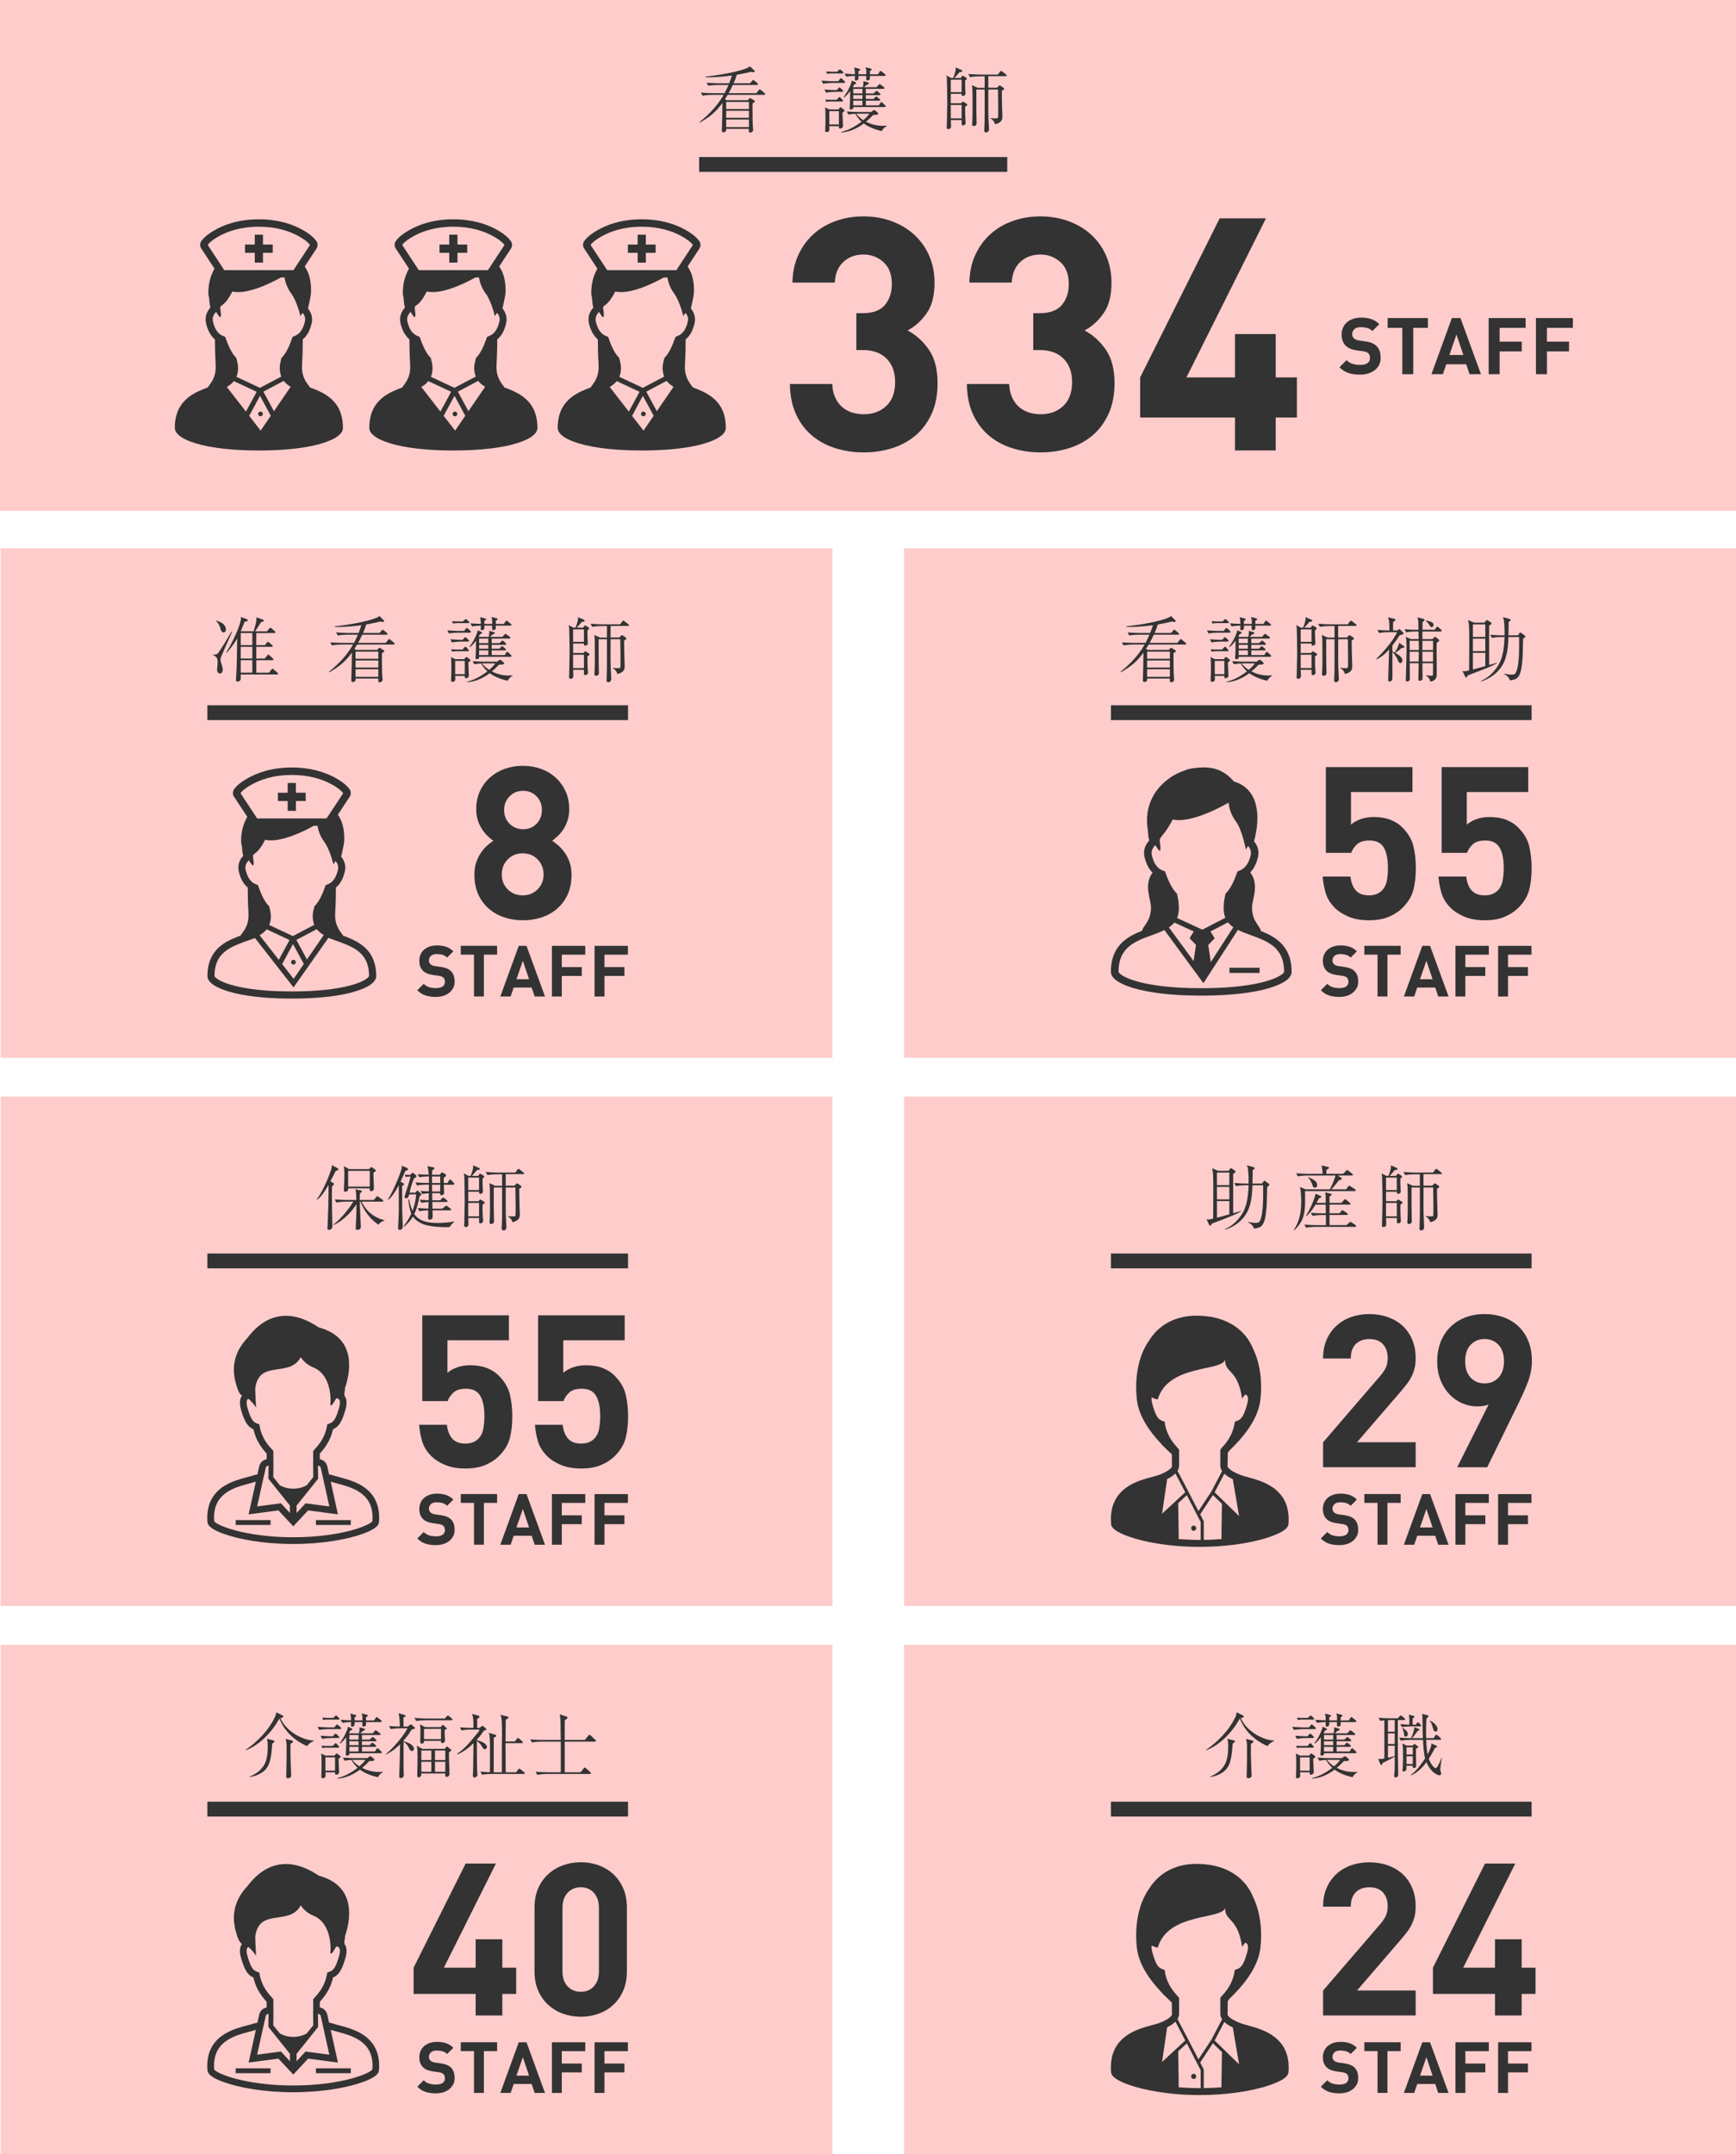 <?xml version="1.0" encoding="UTF-8"?>
<svg id="_レイヤー_2" data-name="レイヤー 2" xmlns="http://www.w3.org/2000/svg" viewBox="0 0 586 726.96">
  <defs>
    <style>
      .cls-1, .cls-2, .cls-3, .cls-4 {
        stroke-width: 0px;
      }

      .cls-1, .cls-4 {
        fill: #333;
      }

      .cls-2, .cls-3 {
        fill: #fcc;
      }

      .cls-2, .cls-4 {
        fill-rule: evenodd;
      }
    </style>
  </defs>
  <g id="_数字でみる" data-name="数字でみる">
    <g id="_准_看" data-name="准看">
      <g>
        <g id="_長方形_30" data-name="長方形 30">
          <path class="cls-2" d="M0,0v172.38h586V0H0Z"/>
        </g>
        <g id="_長方形_30-2" data-name="長方形 30">
          <rect class="cls-3" x="305.19" y="370.04" width="280.81" height="171.92"/>
        </g>
        <g id="_長方形_30-3" data-name="長方形 30">
          <rect class="cls-3" x=".19" y="370.04" width="280.81" height="171.92"/>
        </g>
        <g id="_長方形_30-4" data-name="長方形 30">
          <rect class="cls-3" x="305.19" y="555.04" width="280.81" height="171.92"/>
        </g>
        <g id="_長方形_30-5" data-name="長方形 30">
          <rect class="cls-3" x=".19" y="555.04" width="280.81" height="171.92"/>
        </g>
        <g id="_長方形_30-6" data-name="長方形 30">
          <rect class="cls-3" x="305.19" y="185.04" width="280.81" height="171.92"/>
        </g>
        <g id="_長方形_30-7" data-name="長方形 30">
          <rect class="cls-3" x=".19" y="185.04" width="280.81" height="171.92"/>
        </g>
        <g>
          <path class="cls-1" d="M465.53,123.13c-.36.71-.86,1.31-1.49,1.79-.63.49-1.37.86-2.22,1.12-.85.26-1.77.39-2.77.39-1.44,0-2.72-.18-3.84-.55-1.13-.36-2.15-1.01-3.07-1.95l2.39-2.39c.6.6,1.29,1.02,2.07,1.25s1.61.35,2.5.35c1.1,0,1.93-.2,2.5-.6s.85-.98.85-1.74c0-.69-.2-1.22-.58-1.6-.2-.18-.41-.31-.65-.41-.24-.1-.58-.18-1.02-.25l-2.29-.32c-1.61-.23-2.84-.75-3.67-1.57-.9-.9-1.36-2.15-1.36-3.72,0-.85.15-1.63.45-2.33.3-.7.74-1.3,1.3-1.81s1.26-.9,2.08-1.18c.82-.28,1.74-.43,2.77-.43,1.31,0,2.46.17,3.43.51.98.34,1.87.9,2.69,1.7l-2.34,2.31c-.6-.57-1.25-.93-1.93-1.08-.68-.15-1.33-.23-1.96-.23-.99,0-1.73.24-2.21.71-.48.47-.72,1.03-.72,1.69,0,.25.04.49.13.72.09.23.23.44.42.64.2.18.44.33.73.47.29.13.63.23,1.02.28l2.23.32c.87.12,1.59.31,2.15.55s1.05.54,1.46.92c.51.48.89,1.06,1.12,1.73.23.67.35,1.44.35,2.29,0,.92-.18,1.74-.54,2.45Z"/>
          <path class="cls-1" d="M477.06,110.63v15.64h-3.7v-15.64h-4.95v-3.3h13.59v3.3h-4.95Z"/>
          <path class="cls-1" d="M496.05,126.27l-1.12-3.35h-6.73l-1.14,3.35h-3.86l6.89-18.94h2.9l6.92,18.94h-3.86ZM491.64,112.91l-2.39,6.89h4.71l-2.31-6.89Z"/>
          <path class="cls-1" d="M506.21,110.63v4.65h7.47v3.3h-7.47v7.69h-3.7v-18.94h12.47v3.3h-8.78Z"/>
          <path class="cls-1" d="M522.17,110.63v4.65h7.47v3.3h-7.47v7.69h-3.7v-18.94h12.47v3.3h-8.78Z"/>
        </g>
        <g>
          <path class="cls-1" d="M257.98,32h-12.34c-.17.29-.34.58-.91,1.46l.58.36h7.1l.46-.5c.19-.22.22-.24.31-.24.05,0,.19.1.36.19l.98.58c.19.12.29.17.29.34s-.07.24-.79.74c0,4.56,0,5.47.07,6.96.02.31.14,1.68.14,1.97,0,.58-.65.89-.98.89-.43,0-.48-.29-.48-.62,0-.1.02-.55.02-.65h-7.66c.02.43.02.53-.07.7-.19.31-.6.48-.84.48-.07,0-.55-.05-.55-.55,0-.79.12-4.25.14-4.94,0-.14.02-3.72.05-4.42-2.5,3.41-4.54,4.8-7.58,6.6l-.14-.17c1.56-1.27,5.5-4.46,8.11-9.17h-3.98c-.86,0-2.18.1-3.1.29l-.58-1.03c1.8.14,3.55.17,4.01.17h3.98c.6-1.1.94-1.87,1.32-2.76h-3.7c-.86,0-2.18.1-3.1.26l-.58-1.03c1.8.14,3.55.19,4.01.19h3.6c.36-.86.74-2.02.94-2.62-4.27.6-7.22.6-8.95.6v-.22c6.72-.74,13.47-2.18,15.07-3.46l1.34,1.32c.24.22.24.26.24.31,0,.02-.02.34-.43.34-.31,0-.7-.1-.84-.14-.91.24-2.23.55-4.8,1.01-.12.41-.36,1.25-1.06,2.86h5.54l.7-.79c.19-.22.24-.31.36-.31s.34.17.43.24l.98.82c.12.1.24.19.24.36,0,.22-.19.26-.36.26h-8.16c-.55,1.2-.98,1.99-1.42,2.76h9.34l.79-.98s.24-.31.38-.31c.12,0,.31.17.41.24l1.2,1.01c.12.12.24.22.24.38,0,.22-.19.24-.36.24ZM252.8,34.4h-7.68v2.4h7.68v-2.4ZM252.8,37.38h-7.68v2.38h7.68v-2.38ZM252.8,40.33h-7.68v2.57h7.68v-2.57Z"/>
          <path class="cls-1" d="M284.91,27.99h-3.96c-.84,0-2.18.1-3.1.26l-.55-1.03c1.8.14,3.53.19,3.98.19h1.7l.5-.7c.07-.07.26-.29.38-.29s.41.19.46.24l.72.7c.14.14.24.22.24.36,0,.22-.22.26-.38.26ZM284.23,30.99h-2.28c-.84,0-2.18.1-3.1.29l-.55-1.06c1.61.14,3.26.19,4.13.19l.55-.6c.24-.26.26-.29.36-.29.14,0,.38.19.43.24l.6.6c.14.14.24.22.24.36,0,.24-.22.26-.38.26ZM284.38,38c0,.72.17,3.91.17,4.56s-.84.84-.94.84c-.41,0-.43-.22-.43-.82h-3.24c0,.19.05,1.18.05,1.2,0,.29-.19.79-1.03.79-.29,0-.41-.17-.41-.48,0-.41.1-2.54.1-3,0-1.13,0-2.9-.05-3.98,0-.24-.05-.46-.12-.89l1.46.72h3.05l.41-.48c.19-.22.24-.26.34-.26.07,0,.1,0,.34.19l.77.6c.14.1.24.22.24.36,0,.19-.34.41-.7.65ZM284.21,34.26h-4.03c-.38,0-.94.05-1.32.14l-.24-.79c.43.02,1.34.07,1.7.07h2.11l.55-.62c.24-.26.31-.31.43-.31.17,0,.31.17.41.29l.5.58c.19.24.26.26.26.38,0,.19-.14.26-.38.26ZM284.35,24.78h-3.89c-.38,0-.94.05-1.32.14l-.24-.79c.43.02,1.34.07,1.7.07h1.99l.5-.48c.22-.22.31-.31.41-.31.14,0,.31.17.43.26l.53.5c.17.12.24.19.24.36,0,.19-.14.24-.36.24ZM283.18,37.52h-3.24v4.49h3.24v-4.49ZM297.65,44.22c-2.4-.53-4.27-1.3-6.07-2.54-2.62,1.97-5.28,2.9-7.58,3.02v-.19c1.85-.41,4.18-1.42,6.82-3.46-1.27-1.13-1.8-2.14-2.09-2.66-.74.05-1.61.12-2.33.26l-.58-1.03c1.8.14,3.55.17,3.98.17h4.27l.62-.48c.19-.14.26-.17.34-.17.14,0,.34.12.38.14l.86.7c.14.12.17.22.17.31,0,.48-.53.48-1.7.5-.5.53-1.1,1.18-2.42,2.28.91.46,2.86,1.39,5.74,1.39.6,0,.98-.02,1.32-.05v.07c-.77.5-1.2.82-1.73,1.73ZM298.61,36.13h-10.58c.02.34.02.38-.05.48-.19.24-.5.34-.74.34-.43,0-.43-.26-.43-.43,0-.46.07-1.15.1-1.61.05-.91.05-1.25.05-4.2-.58.79-1.22,1.56-2.02,2.16l-.19-.14c.46-.55,1.22-1.56,2.11-3.5.62-1.37.62-1.66.65-2.04l1.22.53c.12.05.26.12.26.29,0,.24-.1.34-.65.5-.22.38-.31.53-.46.79l.14.12h3.26c.22-1.22.19-1.63.17-2.04l1.49.43c.38.12.38.17.38.26,0,.36-.5.48-.77.53-.12.12-.7.7-.84.82h4.18l.65-.74c.24-.26.29-.29.36-.29.12,0,.24.1.46.26l.96.72c.12.1.24.22.24.36,0,.26-.24.26-.36.26h-5.93v1.54h2.62l.65-.6c.24-.22.29-.26.38-.26.14,0,.38.22.43.26l.6.55s.24.19.24.36c0,.26-.26.26-.38.26h-4.54v1.3h2.62l.48-.53c.24-.26.26-.29.38-.29s.31.14.46.26l.65.53c.1.05.24.19.24.36,0,.24-.26.24-.36.24h-4.46v1.58h4.39l.46-.77c.07-.1.22-.31.38-.31s.31.14.41.24l.82.77c.12.12.24.24.24.38,0,.26-.24.26-.36.26ZM298.56,25.62h-4.92c0,.24.02.96-.02,1.1-.1.26-.65.43-.86.43-.36,0-.36-.36-.36-.55v-.98h-2.59c0,.22,0,.89-.05,1.03-.12.34-.5.53-.86.53-.31,0-.34-.24-.34-.38,0-.17.05-1.01.05-1.18-1.25.02-2.3.14-2.95.26l-.58-1.03c1.56.12,2.81.17,3.53.17-.05-1.3-.17-1.87-.26-2.28l1.63.46c.36.1.41.12.41.26,0,.31-.41.46-.62.53,0,.14.02.86.02,1.06h2.64c0-1.51,0-1.68-.29-2.35l1.68.41c.26.07.43.12.43.34s-.36.41-.62.53c0,.14.02.89.02,1.08h2.74l.5-.82c.17-.26.26-.31.34-.31.1,0,.19.05.46.26l1.01.82c.12.1.24.19.24.36,0,.22-.19.26-.36.26ZM291.12,29.98h-3.1v1.54h3.1v-1.54ZM291.12,32.1h-3.1v1.3h3.1v-1.3ZM291.12,33.97h-3.1v1.58h3.1v-1.58ZM289.47,38.36h-.43c.79,1.15,1.87,1.87,2.38,2.18,1.13-.96,1.46-1.37,2.06-2.18h-4.01Z"/>
          <path class="cls-1" d="M325.8,36.01c-.05,1.22,0,2.9.07,4.15.02.19.1,1.08.1,1.25,0,.72-.6.91-.86.91-.12,0-.5-.05-.5-.41v-1.39h-3.65c0,.31.07,1.75.07,2.04,0,.19,0,1.01-.91,1.01-.55,0-.55-.41-.55-.58s.05-.91.05-1.08l.14-6.98c.02-.86-.1-8.06-.14-8.5-.05-.17-.14-.84-.17-.96l1.61.84h.7c.24-.53.86-2.3.86-3.02,0-.19-.02-.34-.07-.55l1.92.84c.17.07.36.17.36.36,0,.36-.43.38-.91.38-.26.34-1.15,1.34-1.75,1.99h2.18l.26-.46c.1-.12.19-.26.38-.26.12,0,.26.07.34.12l.82.53c.1.07.22.22.22.34s-.07.19-.12.24c-.07.07-.38.31-.46.36v2.11c0,.36.12,2.16.12,2.23,0,.36-.05.48-.34.67-.14.1-.36.19-.55.19-.41,0-.41-.38-.41-.5v-.22h-3.65v3.19h3.46l.38-.41c.1-.1.14-.14.24-.14.07,0,.12.02.29.12l.82.5c.29.17.36.29.36.41,0,.19-.07.24-.7.67ZM324.6,26.89h-3.65v4.2h3.65v-4.2ZM324.6,35.43h-3.65v4.51h3.65v-4.51ZM339.44,25.71h-5.83v3.89h2.95l.58-.6c.12-.14.19-.19.29-.19.07,0,.19.07.24.1l1.03.7c.14.1.24.22.24.36s-.1.24-.17.29c-.1.07-.5.34-.6.41,0,1.42.02,3,.05,3.86.02.74.14,4.06.14,4.73,0,.89,0,2.06-2.47,2.69-.17-.77-.72-1.56-1.54-1.99l.1-.14c.6.14,1.06.14,1.32.14.94,0,1.08-.07,1.13-.26.07-.24.05-3.58.05-4.08,0-.74-.07-4.94-.07-5.42h-3.26c-.02,4.2-.07,8.66.17,12.58.02.24.05.6.05.74,0,1.06-.74,1.18-1.01,1.18-.38,0-.6-.24-.6-.62,0-.22.02-.58.05-.82.12-2.5.12-5.88.1-13.06h-2.81v5.33c0,1.85.05,4.73.07,5.21,0,.1.02.6.02.72,0,.26,0,1.06-.98,1.06-.29,0-.53-.02-.53-.62,0-.1.05-.89.07-1.03.07-.94.07-3.5.07-4.56,0-1.37,0-5.52-.07-6.53-.05-.46-.1-.72-.14-1.03l1.97.89h2.33v-3.89h-1.87c-.84,0-2.16.1-3.07.29l-.58-1.06c1.8.14,3.55.19,3.98.19h6l.67-.91c.24-.34.34-.34.38-.34.1,0,.22.07.48.26l1.2.94c.12.1.24.22.24.36,0,.24-.22.26-.36.26Z"/>
        </g>
        <g id="_長方形_37" data-name="長方形 37">
          <rect class="cls-1" x="236" y="53" width="104" height="5"/>
        </g>
        <g id="_シェイプ_34" data-name="シェイプ 34">
          <path class="cls-4" d="M87.13,139.69c0,.45.36.8.8.8s.8-.36.8-.8-.36-.8-.8-.8-.8.36-.8.8ZM115.26,140.27c-.28-1.07-.68-2.03-1.18-2.89-.86-1.5-2.02-2.67-3.28-3.59-.95-.69-1.97-1.26-3-1.75-1.05-.5-2.12-.91-3.15-1.29-1.07-1.52-2.76-3.26-2.71-7.01.03-2.42.22-2.21.26-9.22.57-.47,1.11-1.07,1.58-1.81.61-.97,1.1-2.18,1.43-3.67.09-.41.14-.82.14-1.23,0-.85-.2-1.65-.53-2.37-.23-.5-.53-.96-.87-1.37.17-.65.39-1.52.57-2.55.26-1.42.48-1.82.48-3.61,0-1.16-.09-2.36-.32-3.54-.17-.89-.43-1.76-.79-2.6-.28-.64-.62-1.26-1.03-1.85l3.97-6.04c.25-.38.37-.82.37-1.25,0-.34-.08-.68-.23-1-.12-.24-.28-.46-.48-.65-.16-.22-.46-.59-.98-1.06-.75-.68-1.94-1.59-3.79-2.58-1.62-.87-3.61-1.71-6-2.32-2.38-.62-5.16-1.02-8.34-1.02-3.42,0-6.38.46-8.88,1.16s-4.55,1.64-6.17,2.58c-1.61.94-2.63,1.74-3.26,2.34-.43.4-.68.72-.82.91-.2.19-.35.41-.47.65-.14.3-.22.64-.22.98,0,.43.12.87.38,1.25l4.46,6.79c-.58,1.03-1.08,2.17-1.44,3.43-.39,1.39-.63,2.92-.63,4.6,0,1.05.09.84.28,1.99,0,.08,0,.16,0,.23,0,.15.02.29.04.45.02.23.05.47.07.67.01.1.02.19.03.26,0,.03,0,.06,0,.08v.03s0,0,0,0v.13l.28,1.26c-.4.44-.75.94-1.03,1.49-.38.76-.6,1.62-.6,2.52,0,.4.04.81.14,1.23h0c.22.99.51,1.86.87,2.62.53,1.13,1.19,2.02,1.93,2.69.07.06.14.12.21.18.04,7.01.23,6.8.26,9.23.05,3.76-1.65,5.49-2.71,7.01-.46.18-.93.35-1.4.54-1.17.47-2.36,1-3.48,1.68-.85.5-1.66,1.09-2.41,1.78-1.12,1.04-2.09,2.32-2.76,3.92-.67,1.6-1.04,3.49-1.04,5.73,0,.31.07.62.17.89.1.26.24.5.4.73.31.42.7.8,1.19,1.17.86.63,1.99,1.23,3.47,1.79,2.2.84,5.16,1.59,8.98,2.14,3.82.55,8.51.89,14.16.89,4.9,0,9.07-.26,12.58-.68,2.64-.32,4.9-.73,6.82-1.2,1.44-.36,2.69-.74,3.77-1.16.8-.3,1.51-.62,2.12-.95.46-.25.87-.5,1.23-.76.54-.39.97-.8,1.3-1.26.16-.23.3-.48.4-.74.1-.27.16-.56.16-.85,0-1.53-.17-2.9-.5-4.12ZM70.13,82.67h.02s.1-.2.1-.2c.03-.04.22-.31.71-.74.51-.45,1.33-1.08,2.62-1.83,1.45-.84,3.31-1.7,5.59-2.33,2.29-.64,5.01-1.07,8.21-1.07,2.97,0,5.53.37,7.72.94,2.18.57,3.99,1.33,5.45,2.11,1.69.91,2.71,1.7,3.29,2.23.29.26.47.46.57.59.05.06.08.1.09.12h0s.11.2.11.2h.02s-5.57,8.48-5.57,8.48h-23.35l-5.58-8.49ZM76.56,130.59c.43-.26.85-.53,1.24-.85.42-.33.8-.71,1.14-1.13l7.7,3.6-3.62,6.68-6.45-8.31ZM87.99,145.31l-3.87-4.98,3.65-6.76,3.64,6.73-3.43,5.01ZM92.47,138.76l-3.57-6.59,6.87-3.64c.15.2.31.39.49.56.54.56,1.17,1.03,1.85,1.44l-5.64,8.23ZM99.29,113.48l-.52.19-.19.53c-.57,1.61-1.12,2.91-1.67,3.95-.56,1.04-1.11,1.82-1.68,2.43l-.23.24-.07.32c-.26,1.19-.51,1.67-.51,3.22,0,.48.02.39.08.91.07.62.21,1.2.42,1.73,0,.02.02.05.03.07l-7.19,3.81-7.96-3.72c.25-.58.41-1.21.48-1.89.05-.53.08-.43.08-.91,0-1.56-.26-2.04-.51-3.23l-.07-.32-.22-.24c-.57-.61-1.13-1.39-1.68-2.43-.55-1.04-1.11-2.33-1.67-3.95l-.19-.53-.52-.19c-.36-.13-.71-.31-1.05-.54-.51-.34-.99-.81-1.44-1.52-.44-.7-.84-1.64-1.13-2.92-.05-.24-.08-.47-.08-.7,0-.51.12-1,.35-1.46.19-.39.46-.75.78-1.08.54.83.99,1.48,1.16,1.65.53.54.61-.73.35-2.15-.47-2.61.79-.12,3.99-6.37,5.14,1.15,13.37-3.05,16.39-4.74h1.24c.16,1.07.66,3.26,2.19,5.31,2.02,2.71,3.17,7.77,3.17,7.77,0,0,.28-.52.68-1.23.25.29.45.6.6.92.2.44.31.89.31,1.37,0,.23-.03.46-.08.7-.19.85-.43,1.55-.7,2.13-.41.87-.87,1.47-1.36,1.91-.49.44-1.01.72-1.55.93ZM86,88.62h2.77v-3.31h3.29v-2.79h-3.29v-3.32h-2.77v3.32h-3.29v2.79h3.29v3.31Z"/>
        </g>
        <g id="_シェイプ_34-2" data-name="シェイプ 34">
          <path class="cls-4" d="M152.78,139.69c0,.45.36.8.8.8s.8-.36.8-.8-.36-.8-.8-.8-.8.36-.8.8ZM180.91,140.27c-.28-1.07-.69-2.03-1.18-2.89-.86-1.5-2.02-2.67-3.28-3.59-.95-.69-1.97-1.26-3-1.75-1.05-.5-2.12-.91-3.15-1.29-1.07-1.52-2.76-3.26-2.71-7.01.03-2.42.22-2.21.26-9.22.57-.47,1.11-1.07,1.58-1.81.61-.97,1.1-2.18,1.43-3.67.09-.41.14-.82.14-1.23,0-.85-.2-1.65-.53-2.37-.23-.5-.53-.96-.87-1.37.17-.65.39-1.52.57-2.55.26-1.42.48-1.82.48-3.61,0-1.16-.09-2.36-.32-3.54-.17-.89-.43-1.76-.79-2.6-.28-.64-.62-1.26-1.03-1.85l3.97-6.04c.25-.38.37-.82.37-1.25,0-.34-.08-.68-.23-1-.12-.24-.28-.46-.48-.65-.16-.22-.46-.59-.98-1.06-.75-.68-1.94-1.59-3.79-2.58-1.62-.87-3.61-1.71-6-2.32-2.38-.62-5.16-1.02-8.34-1.02-3.42,0-6.38.46-8.88,1.16-2.5.7-4.55,1.64-6.17,2.58-1.61.94-2.63,1.74-3.26,2.34-.43.4-.68.72-.82.91-.2.19-.35.41-.47.65-.14.3-.22.64-.22.98,0,.43.12.87.38,1.25l4.46,6.79c-.58,1.03-1.08,2.17-1.44,3.43-.39,1.39-.63,2.92-.63,4.6,0,1.05.09.84.28,1.99,0,.08,0,.16,0,.23,0,.15.02.29.04.45.02.23.05.47.07.67.01.1.02.19.03.26,0,.03,0,.06,0,.08v.03s0,0,0,0v.13l.28,1.26c-.4.44-.75.94-1.03,1.49-.38.76-.6,1.62-.6,2.52,0,.4.04.81.14,1.23h0c.22.99.51,1.86.87,2.62.53,1.13,1.19,2.02,1.93,2.69.07.06.14.12.21.18.04,7.01.23,6.8.26,9.23.05,3.76-1.65,5.49-2.71,7.01-.46.18-.93.35-1.4.54-1.17.47-2.36,1-3.48,1.68-.85.5-1.66,1.09-2.41,1.78-1.12,1.04-2.09,2.32-2.76,3.92-.67,1.6-1.04,3.49-1.04,5.73,0,.31.07.62.17.89.1.26.24.5.4.73.31.42.7.8,1.19,1.17.86.63,1.99,1.23,3.47,1.79,2.2.84,5.16,1.59,8.98,2.14,3.82.55,8.51.89,14.16.89,4.9,0,9.07-.26,12.58-.68,2.64-.32,4.9-.73,6.82-1.2,1.44-.36,2.69-.74,3.77-1.16.8-.3,1.51-.62,2.12-.95.46-.25.87-.5,1.23-.76.54-.39.97-.8,1.3-1.26.16-.23.3-.48.4-.74.1-.27.16-.56.16-.85,0-1.53-.17-2.9-.5-4.12ZM135.78,82.67h.02s.1-.2.1-.2c.03-.04.22-.31.71-.74.51-.45,1.33-1.08,2.62-1.83,1.45-.84,3.31-1.7,5.59-2.33,2.29-.64,5.01-1.07,8.21-1.07,2.97,0,5.53.37,7.72.94,2.18.57,3.99,1.33,5.45,2.11,1.69.91,2.71,1.7,3.29,2.23.29.26.47.46.57.59.05.06.08.1.09.12h0s.11.2.11.2h.02s-5.57,8.48-5.57,8.48h-23.35l-5.58-8.49ZM142.21,130.59c.43-.26.85-.53,1.24-.85.42-.33.8-.71,1.14-1.13l7.7,3.6-3.62,6.68-6.45-8.31ZM153.64,145.31l-3.87-4.98,3.65-6.76,3.64,6.73-3.43,5.01ZM158.12,138.76l-3.57-6.59,6.87-3.64c.15.2.31.39.49.56.54.56,1.17,1.03,1.85,1.44l-5.64,8.23ZM164.94,113.48l-.52.19-.19.53c-.57,1.61-1.12,2.91-1.67,3.95-.56,1.04-1.11,1.82-1.68,2.43l-.23.24-.07.32c-.26,1.19-.51,1.67-.51,3.22,0,.48.02.39.08.91.07.62.21,1.2.42,1.73,0,.02.02.05.03.07l-7.19,3.81-7.96-3.72c.25-.58.41-1.21.48-1.89.05-.53.08-.43.08-.91,0-1.56-.26-2.04-.52-3.23l-.07-.32-.22-.24c-.57-.61-1.13-1.39-1.68-2.43-.55-1.04-1.11-2.33-1.67-3.95l-.19-.53-.52-.19c-.36-.13-.71-.31-1.05-.54-.51-.34-.99-.81-1.44-1.52-.44-.7-.84-1.64-1.13-2.92-.05-.24-.08-.47-.08-.7,0-.51.12-1,.35-1.46.19-.39.46-.75.78-1.08.54.83.99,1.48,1.16,1.65.53.54.61-.73.35-2.15-.47-2.61.79-.12,3.99-6.37,5.14,1.15,13.37-3.05,16.39-4.74h1.24c.16,1.07.66,3.26,2.19,5.31,2.02,2.71,3.17,7.77,3.17,7.77,0,0,.28-.52.69-1.23.25.29.45.6.6.92.2.44.31.89.31,1.37,0,.23-.03.46-.08.7-.19.85-.43,1.55-.7,2.13-.41.87-.87,1.47-1.36,1.91-.49.44-1.01.72-1.55.93ZM151.65,88.62h2.77v-3.31h3.29v-2.79h-3.29v-3.32h-2.77v3.32h-3.29v2.79h3.29v3.31Z"/>
        </g>
        <g id="_シェイプ_34-3" data-name="シェイプ 34">
          <path class="cls-4" d="M216.37,139.69c0,.45.36.8.8.8s.8-.36.8-.8-.36-.8-.8-.8-.8.36-.8.8ZM244.51,140.27c-.28-1.07-.68-2.03-1.18-2.89-.86-1.5-2.02-2.67-3.28-3.59-.95-.69-1.97-1.26-3-1.75-1.05-.5-2.12-.91-3.15-1.29-1.07-1.52-2.76-3.26-2.71-7.01.03-2.42.22-2.21.26-9.22.57-.47,1.11-1.07,1.58-1.81.61-.97,1.1-2.18,1.43-3.67.09-.41.14-.82.14-1.23,0-.85-.2-1.65-.53-2.37-.23-.5-.53-.96-.87-1.37.17-.65.39-1.52.57-2.55.26-1.42.48-1.82.48-3.61,0-1.16-.09-2.36-.32-3.54-.17-.89-.43-1.76-.79-2.6-.28-.64-.62-1.26-1.03-1.85l3.97-6.04c.25-.38.37-.82.37-1.25,0-.34-.08-.68-.23-1-.12-.24-.28-.46-.48-.65-.16-.22-.46-.59-.98-1.06-.75-.68-1.94-1.59-3.79-2.58-1.62-.87-3.61-1.71-6-2.32-2.38-.62-5.16-1.02-8.34-1.02-3.42,0-6.38.46-8.88,1.16-2.5.7-4.55,1.64-6.17,2.58-1.61.94-2.63,1.74-3.26,2.34-.43.4-.68.72-.82.91-.2.19-.35.41-.47.65-.14.3-.22.64-.22.98,0,.43.12.87.38,1.25l4.46,6.79c-.58,1.03-1.08,2.17-1.44,3.43-.39,1.39-.63,2.92-.63,4.6,0,1.05.09.84.28,1.99,0,.08,0,.16,0,.23,0,.15.02.29.04.45.02.23.05.47.07.67.01.1.02.19.03.26,0,.03,0,.06,0,.08v.03s0,0,0,0v.13l.28,1.26c-.4.44-.75.94-1.03,1.49-.38.76-.6,1.62-.6,2.52,0,.4.04.81.14,1.23h0c.22.99.51,1.86.87,2.62.53,1.13,1.19,2.02,1.93,2.69.07.06.14.12.21.18.04,7.01.23,6.8.26,9.23.05,3.76-1.65,5.49-2.71,7.01-.46.18-.93.35-1.4.54-1.17.47-2.36,1-3.48,1.68-.85.5-1.66,1.09-2.41,1.78-1.12,1.04-2.09,2.32-2.76,3.92-.67,1.6-1.04,3.49-1.04,5.73,0,.31.07.62.17.89.1.26.24.5.4.73.31.42.7.8,1.19,1.17.86.63,1.99,1.23,3.47,1.79,2.2.84,5.16,1.59,8.98,2.14,3.82.55,8.51.89,14.16.89,4.9,0,9.07-.26,12.58-.68,2.64-.32,4.9-.73,6.82-1.2,1.44-.36,2.69-.74,3.77-1.16.8-.3,1.51-.62,2.12-.95.46-.25.87-.5,1.23-.76.54-.39.97-.8,1.3-1.26.16-.23.3-.48.4-.74.1-.27.16-.56.16-.85,0-1.53-.17-2.9-.5-4.12ZM199.38,82.67h.02s.1-.2.1-.2c.03-.04.22-.31.71-.74.51-.45,1.33-1.08,2.62-1.83,1.45-.84,3.31-1.7,5.59-2.33,2.29-.64,5.01-1.07,8.21-1.07,2.97,0,5.53.37,7.72.94,2.18.57,3.99,1.33,5.45,2.11,1.69.91,2.71,1.7,3.29,2.23.29.26.47.46.57.59.05.06.08.1.09.12h0s.11.2.11.2h.02s-5.57,8.48-5.57,8.48h-23.35l-5.58-8.49ZM205.8,130.59c.43-.26.85-.53,1.24-.85.42-.33.8-.71,1.14-1.13l7.7,3.6-3.62,6.68-6.45-8.31ZM217.23,145.31l-3.87-4.98,3.65-6.76,3.64,6.73-3.43,5.01ZM221.72,138.76l-3.57-6.59,6.87-3.64c.15.2.31.39.49.56.54.56,1.17,1.03,1.85,1.44l-5.64,8.23ZM228.54,113.48l-.52.19-.19.53c-.57,1.61-1.12,2.91-1.67,3.95-.56,1.04-1.11,1.82-1.68,2.43l-.23.24-.07.32c-.26,1.19-.51,1.67-.51,3.22,0,.48.02.39.08.91.07.62.21,1.2.42,1.73,0,.02.02.05.03.07l-7.19,3.81-7.96-3.72c.25-.58.41-1.21.48-1.89.05-.53.08-.43.08-.91,0-1.56-.26-2.04-.51-3.23l-.07-.32-.22-.24c-.57-.61-1.13-1.39-1.68-2.43-.55-1.04-1.11-2.33-1.67-3.95l-.19-.53-.52-.19c-.36-.13-.71-.31-1.05-.54-.51-.34-.99-.81-1.44-1.52-.44-.7-.84-1.64-1.13-2.92-.05-.24-.08-.47-.08-.7,0-.51.12-1,.35-1.46.19-.39.46-.75.78-1.08.54.83.99,1.48,1.16,1.65.53.54.61-.73.35-2.15-.47-2.61.79-.12,3.99-6.37,5.14,1.15,13.37-3.05,16.39-4.74h1.24c.16,1.07.66,3.26,2.19,5.31,2.02,2.71,3.17,7.77,3.17,7.77,0,0,.28-.52.68-1.23.25.29.45.6.6.92.2.44.31.89.31,1.37,0,.23-.03.46-.08.7-.19.85-.43,1.55-.7,2.13-.41.87-.87,1.47-1.36,1.91-.49.44-1.01.72-1.55.93ZM215.24,88.62h2.77v-3.31h3.29v-2.79h-3.29v-3.32h-2.77v3.32h-3.29v2.79h3.29v3.31Z"/>
        </g>
        <g>
          <path class="cls-1" d="M457.94,518.43c-.33.64-.78,1.18-1.34,1.62-.57.44-1.24.78-2,1.01-.77.23-1.6.35-2.5.35-1.3,0-2.45-.16-3.47-.49-1.02-.33-1.94-.92-2.77-1.76l2.16-2.16c.54.54,1.17.92,1.87,1.13.7.21,1.46.31,2.26.31.99,0,1.74-.18,2.26-.54.51-.36.77-.88.77-1.57,0-.62-.18-1.1-.53-1.44-.18-.16-.37-.28-.59-.37-.22-.09-.52-.16-.92-.23l-2.06-.29c-1.46-.21-2.56-.68-3.31-1.42-.82-.82-1.22-1.94-1.22-3.36,0-.77.14-1.47.41-2.1.27-.63.66-1.18,1.18-1.63.51-.46,1.14-.81,1.87-1.07.74-.26,1.57-.38,2.5-.38,1.18,0,2.22.15,3.1.46.88.3,1.69.82,2.42,1.54l-2.11,2.09c-.54-.51-1.12-.84-1.74-.97-.62-.14-1.2-.2-1.76-.2-.9,0-1.56.21-1.99.64-.43.42-.65.93-.65,1.52,0,.22.04.44.12.65.08.21.21.4.38.58.18.16.4.3.66.42.26.12.57.2.92.25l2.02.29c.78.11,1.43.28,1.94.49.51.22.95.49,1.32.83.46.43.8.95,1.01,1.56.21.61.31,1.3.31,2.06,0,.83-.16,1.57-.49,2.21Z"/>
          <path class="cls-1" d="M468.34,507.15v14.11h-3.34v-14.11h-4.46v-2.98h12.26v2.98h-4.46Z"/>
          <path class="cls-1" d="M485.48,521.27l-1.01-3.02h-6.07l-1.03,3.02h-3.48l6.22-17.09h2.62l6.24,17.09h-3.48ZM481.49,509.22l-2.16,6.22h4.25l-2.09-6.22Z"/>
          <path class="cls-1" d="M494.64,507.15v4.2h6.74v2.98h-6.74v6.94h-3.34v-17.09h11.26v2.98h-7.92Z"/>
          <path class="cls-1" d="M509.04,507.15v4.2h6.74v2.98h-6.74v6.94h-3.34v-17.09h11.26v2.98h-7.92Z"/>
        </g>
        <g>
          <path class="cls-1" d="M409.35,412.82l-.31.12c-.1.14-.17.41-.29.53-.12.12-.22.14-.29.14-.14,0-.22-.14-.29-.31l-.89-1.82c.82.1,1.22,0,2.23-.24,0-1.06.05-9.17.05-9.55,0-1.42,0-5.11-.17-6.29-.02-.19-.17-.91-.22-1.18l1.99.89h3.53l.53-.67s.17-.19.36-.19c.1,0,.19.05.29.12l1.06.74c.07.05.12.17.12.24,0,.29-.1.34-.79.79,0,6.05,0,6.72.02,13.25.31-.1,1.7-.48,1.99-.55.17-.05.29-.1.6-.22l.07.12c-1.68,1.08-3.22,1.63-9.6,4.08ZM414.97,395.69h-4.18v4.25h4.18v-4.25ZM414.97,400.51h-4.18v4.22h4.18v-4.22ZM414.97,405.31h-4.18v5.62l4.18-1.15v-4.46ZM428.36,400.08c-.19.14-.34.24-.58.41-.02.05-.05.38-.05.41-.12,5.09-.12,5.66-.24,6.98-.53,6.19-1.85,6.38-4.2,6.72-.41-1.3-1.46-1.87-2.02-2.14l.02-.12c1.44.29,2.21.31,2.54.31.94,0,1.25-.19,1.54-.82,1.2-2.57,1.01-9.02,1.01-11.64v-.22h-3.6c-.1,2.33-.19,4.85-1.1,7.49-.53,1.58-2.38,5.57-8.02,7.49l-.1-.19c2.57-1.15,4.61-3.17,6-5.62,1.2-2.14,1.73-4.78,1.92-9.17h-1.18c-.48,0-1.94.05-3.1.29l-.55-1.06c1.25.12,2.74.19,3.98.19h.84c.05-2.52-.12-4.2-.17-4.63-.1-.86-.22-1.1-.46-1.54l2.3.65c.17.05.38.1.38.36,0,.19-.07.24-.67.65,0,1.27,0,2.83-.07,4.51h3.24l.5-.74c.02-.07.12-.19.29-.19.07,0,.12.02.29.12l1.13.84c.12.07.26.17.26.36,0,.12-.07.19-.17.29Z"/>
          <path class="cls-1" d="M457.3,401.93h-16.78c.12,6.79.1,9.72-3.67,13.25l-.12-.12c1.78-2.71,2.5-5.52,2.5-9.65,0-2.59-.24-3.94-.41-4.87l1.9.82h8.18c.86-1.63,1.78-3.94,1.9-4.68h-9.6c-.86,0-2.18.1-3.1.29l-.58-1.03c1.8.14,3.55.17,4.01.17h4.94c-.1-1.27-.1-1.42-.34-2.81l2.16.48c.19.02.31.12.31.29,0,.1-.02.19-.22.31-.36.22-.38.22-.6.36-.07.41-.07.5-.07,1.37h5.66l.98-.98c.26-.26.29-.29.38-.29.12,0,.14.02.43.24l1.27.98c.12.1.24.22.24.38,0,.22-.22.24-.36.24h-4.8l1.3.79s.1.12.1.24c0,.31-.07.34-.91.55-1.56,1.97-1.9,2.38-2.64,3.1h4.99l.74-.94c.22-.29.26-.31.36-.31s.22.1.48.26l1.46.94c.07.05.24.19.24.38,0,.22-.19.24-.36.24ZM457.45,414.02h-13.49c-.84,0-2.18.1-3.1.26l-.55-1.03c1.8.14,3.53.19,3.98.19h3.29c-.02-.5-.02-3.1-.02-3.43h-1.42c-.84,0-2.18.1-3.1.29l-.55-1.03c1.8.14,3.53.17,3.98.17h1.06c0-.43-.02-2.35-.02-2.93h-3.46c-.65,1.08-1.73,2.76-3.05,3.86l-.12-.1c1.01-1.75,2.11-3.72,2.98-6.55.12-.43.17-.67.22-.89l1.7.74c.14.07.26.12.26.26,0,.22-.1.24-.84.6-.29.55-.48.91-.82,1.49h3.12c0-.36-.02-1.97-.02-2.3-.02-.48-.12-.98-.17-1.25l1.92.46c.07.02.31.07.31.29,0,.12-.05.19-.17.26-.19.12-.34.22-.58.38v2.16h4.01l.86-.96c.24-.26.26-.31.36-.31.14,0,.38.22.46.26l1.13.96c.14.12.24.22.24.38,0,.22-.19.24-.36.24h-6.7v2.93h3.38l.58-.74c.07-.1.24-.29.38-.29.07,0,.12.02.46.24l1.13.74c.1.07.24.22.24.36,0,.22-.19.26-.36.26h-5.81v3.43h5.71l.98-.84c.29-.24.31-.26.38-.26s.24.1.46.24l1.22.82c.07.05.24.19.24.36,0,.24-.19.26-.36.26ZM443.84,400.8c-.53,0-.7-.53-.84-.98-.22-.67-.79-1.92-1.42-2.45l.1-.14c1.92.94,2.95,1.44,2.95,2.64,0,.62-.43.94-.79.94Z"/>
          <path class="cls-1" d="M472.71,406.51c-.05,1.22,0,2.9.07,4.15.02.19.1,1.08.1,1.25,0,.72-.6.91-.86.91-.12,0-.5-.05-.5-.41v-1.39h-3.65c0,.31.07,1.75.07,2.04,0,.19,0,1.01-.91,1.01-.55,0-.55-.41-.55-.58s.05-.91.05-1.08l.14-6.98c.02-.86-.1-8.06-.14-8.5-.05-.17-.14-.84-.17-.96l1.61.84h.7c.24-.53.86-2.3.86-3.02,0-.19-.02-.34-.07-.55l1.92.84c.17.07.36.17.36.36,0,.36-.43.38-.91.38-.26.34-1.15,1.34-1.75,1.99h2.18l.26-.46c.1-.12.19-.26.38-.26.12,0,.26.07.34.12l.82.53c.1.07.22.22.22.34s-.07.19-.12.24c-.07.07-.38.31-.46.36v2.11c0,.36.12,2.16.12,2.23,0,.36-.05.48-.34.67-.14.1-.36.19-.55.19-.41,0-.41-.38-.41-.5v-.22h-3.65v3.19h3.46l.38-.41c.1-.1.14-.14.24-.14.07,0,.12.02.29.12l.82.5c.29.17.36.29.36.41,0,.19-.07.24-.7.67ZM471.51,397.39h-3.65v4.2h3.65v-4.2ZM471.51,405.94h-3.65v4.51h3.65v-4.51ZM486.34,396.22h-5.83v3.89h2.95l.58-.6c.12-.14.19-.19.29-.19.07,0,.19.07.24.1l1.03.7c.14.1.24.22.24.36s-.1.24-.17.29c-.1.07-.5.34-.6.41,0,1.42.02,3,.05,3.86.02.74.14,4.06.14,4.73,0,.89,0,2.06-2.47,2.69-.17-.77-.72-1.56-1.54-1.99l.1-.14c.6.14,1.06.14,1.32.14.94,0,1.08-.07,1.13-.26.07-.24.05-3.58.05-4.08,0-.74-.07-4.94-.07-5.42h-3.26c-.02,4.2-.07,8.66.17,12.58.02.24.05.6.05.74,0,1.06-.74,1.18-1.01,1.18-.38,0-.6-.24-.6-.62,0-.22.02-.58.05-.82.12-2.5.12-5.88.1-13.06h-2.81v5.33c0,1.85.05,4.73.07,5.21,0,.1.02.6.02.72,0,.26,0,1.06-.98,1.06-.29,0-.53-.02-.53-.62,0-.1.05-.89.07-1.03.07-.94.07-3.5.07-4.56,0-1.37,0-5.52-.07-6.53-.05-.46-.1-.72-.14-1.03l1.97.89h2.33v-3.89h-1.87c-.84,0-2.16.1-3.07.29l-.58-1.06c1.8.14,3.55.19,3.98.19h6l.67-.91c.24-.34.34-.34.38-.34.1,0,.22.07.48.26l1.2.94c.12.1.24.22.24.36,0,.24-.22.26-.36.26Z"/>
        </g>
        <g id="_長方形_37-2" data-name="長方形 37">
          <rect class="cls-1" x="375" y="423" width="142" height="5"/>
        </g>
        <g id="_シェイプ_44" data-name="シェイプ 44">
          <path class="cls-4" d="M432.97,505.3c-1.89-2.86-4.76-4.45-7.46-5.48-1.35-.52-2.67-.89-3.84-1.22-1.16-.32-2.17-.59-2.85-.85-1.19-.45-2.44-1.03-3.32-1.65-.44-.31-.77-.63-.97-.9-.08-.11-.12-.2-.16-.28l.09-4.67s.2-.29.53-.74c3.91-3.77,9.6-9.98,10.45-17.07.53-4.39.45-11.27-2.4-17.18-2.53-6.39-8.73-11-18.15-11.26-.1,0-.18-.02-.28-.02-.07,0-.13.01-.19.02-.33,0-.65-.02-.99-.02-6.9.14-12.26,3.22-15.35,8.11-4.7,6.43-4.92,15.14-4.3,20.35.68,5.65,4.43,10.73,7.9,14.47.35.41.7.81,1.07,1.19.13.13.3.28.48.43.86.86,1.65,1.6,2.34,2.25l.03,4.13c-.04.09-.09.18-.17.29-.32.44-.98.96-1.77,1.41-.78.45-1.69.84-2.48,1.12-.93.33-2.42.68-4.1,1.16-2.52.74-5.49,1.8-7.91,3.9-1.21,1.05-2.27,2.37-3.01,4.01-.75,1.64-1.17,3.58-1.17,5.86,0,.53.02,1.08.07,1.64.03.4.18.72.36.98.33.49.77.86,1.33,1.24.97.65,2.31,1.28,4.03,1.91,5.14,1.86,13.66,3.56,24.21,3.56,8.57,0,15.81-1.13,20.98-2.54,2.58-.71,4.65-1.49,6.14-2.26.75-.39,1.35-.78,1.83-1.2.24-.21.45-.44.63-.7.17-.27.32-.59.36-.98.05-.56.07-1.11.07-1.64,0-3.04-.77-5.48-2.02-7.39ZM393.26,480.44l-.12-.67-.64-.23c-.41-.15-.71-.3-.98-.49-.4-.28-.76-.67-1.18-1.47-.42-.79-.86-1.97-1.34-3.69-.21-.75-.29-1.33-.29-1.77,0-.26.03-.46.07-.63.61.41,1.29.67,2.04.72,3.48-11.94,21.81-9.34,22.73-13.42-.18,4.71,4.23,2.96,5.73,13.15.36-.43.68-.89,1-1.36.15.03.33.08.47.17.13.09.24.19.34.37.1.19.19.48.19.98,0,.43-.08,1.02-.29,1.77-.64,2.29-1.22,3.62-1.75,4.36-.26.37-.51.61-.78.8-.27.19-.58.34-.98.49l-.64.23-.12.68c-.75,4.22-2.9,6.6-4.49,8.39l-.3.34v5.41c0,.7.25,1.33.59,1.86l-3.59,6.85-4.38,6.65-3.16-6.12h0s-.15-.29-.15-.29l-.04-.08-3.73-7.11c.31-.5.54-1.09.54-1.75v-5.41l-.3-.34c-1.59-1.79-3.74-4.17-4.48-8.39ZM393.98,499.12c.61-.3,1.21-.64,1.76-1.03.37-.27.71-.56,1.03-.88l3.33,6.36-7.84,7.25,1.72-11.7ZM405.29,519.65c-.1,0-.19,0-.29,0-2.5,0-4.87-.11-7.12-.28v-1.25l-.17-10.89,2.91-2.69,4.68,9.06v6.04ZM412.31,518.13v1.24c-1.89.15-3.89.24-5.97.27v-6.29l-1.21-2.34,4.29-6.51,3.06,2.97-.17,10.65ZM410,503.58l3.29-6.27c.52.5,1.14.93,1.79,1.31.34.19.7.36,1.06.54l2.13,12.45-8.26-8.03ZM402.93,516.56c.48,0,.86-.39.86-.87s-.38-.87-.86-.87-.86.39-.86.87c0,.48.38.87.86.87Z"/>
        </g>
        <g>
          <path class="cls-1" d="M152.94,518.43c-.33.64-.78,1.18-1.34,1.62-.57.44-1.24.78-2,1.01-.77.23-1.6.35-2.5.35-1.3,0-2.45-.16-3.47-.49-1.02-.33-1.94-.92-2.77-1.76l2.16-2.16c.54.54,1.17.92,1.87,1.13.7.21,1.46.31,2.26.31.99,0,1.74-.18,2.26-.54.51-.36.77-.88.77-1.57,0-.62-.18-1.1-.53-1.44-.18-.16-.37-.28-.59-.37-.22-.09-.52-.16-.92-.23l-2.06-.29c-1.46-.21-2.56-.68-3.31-1.42-.82-.82-1.22-1.94-1.22-3.36,0-.77.14-1.47.41-2.1.27-.63.66-1.18,1.18-1.63.51-.46,1.14-.81,1.87-1.07.74-.26,1.57-.38,2.5-.38,1.18,0,2.22.15,3.1.46.88.3,1.69.82,2.42,1.54l-2.11,2.09c-.54-.51-1.12-.84-1.74-.97-.62-.14-1.2-.2-1.76-.2-.9,0-1.56.21-1.99.64-.43.42-.65.93-.65,1.52,0,.22.04.44.12.65.08.21.21.4.38.58.18.16.4.3.66.42.26.12.57.2.92.25l2.02.29c.78.11,1.43.28,1.94.49.51.22.95.49,1.32.83.46.43.8.95,1.01,1.56.21.61.31,1.3.31,2.06,0,.83-.16,1.57-.49,2.21Z"/>
          <path class="cls-1" d="M163.34,507.15v14.11h-3.34v-14.11h-4.46v-2.98h12.26v2.98h-4.46Z"/>
          <path class="cls-1" d="M180.48,521.27l-1.01-3.02h-6.07l-1.03,3.02h-3.48l6.22-17.09h2.62l6.24,17.09h-3.48ZM176.49,509.22l-2.16,6.22h4.25l-2.09-6.22Z"/>
          <path class="cls-1" d="M189.64,507.15v4.2h6.74v2.98h-6.74v6.94h-3.34v-17.09h11.26v2.98h-7.92Z"/>
          <path class="cls-1" d="M204.04,507.15v4.2h6.74v2.98h-6.74v6.94h-3.34v-17.09h11.26v2.98h-7.92Z"/>
        </g>
        <g>
          <path class="cls-1" d="M113.95,394.92c-.17.1-.29.14-.67.29-.12.26-.19.43-.34.7-.22.43-1.22,2.33-1.42,2.71l1.01.62c.19.12.24.17.24.26,0,.22-.19.38-.67.82-.07,1.15-.07,1.68-.07,3.43,0,2.76.12,8.23.17,9.84.02.14.02.24.02.24,0,1.08-1.03,1.18-1.15,1.18-.55,0-.55-.43-.55-.6,0-.22.02-.55.05-.77.1-1.63.43-10.78.31-13.83-.38.72-2.21,3.96-3.82,5.02l-.12-.14c2.35-3.05,4.54-8.86,4.94-10.37.17-.58.14-.84.12-1.18l2.06,1.15c.07.05.17.12.17.29,0,.14-.07.22-.29.34ZM127.77,413.3c-3.07-2.02-5.06-5.14-6.1-7.8h-.22c0,1.37.36,8.21.36,8.54,0,.98-1.1.98-1.2.98-.53,0-.53-.29-.53-.46,0-1.08.12-2.78.17-3.86.07-1.87.07-3.26.07-4.34-1.58,2.52-3.58,4.34-5.06,5.45-1.18.89-2.09,1.32-2.66,1.58l-.05-.14c2.62-1.99,5.26-5.38,6.72-7.75h-2.62c-.84,0-2.18.12-3.1.29l-.55-1.03c1.8.14,3.53.17,3.98.17h3.31c-.02-.98-.07-2.74-.29-3.6l1.9.41c.17.05.26.07.26.22,0,.19-.12.31-.65.74-.05.79-.1,1.46-.07,2.23h4.78l.77-.96c.05-.07.22-.31.36-.31.1,0,.19.07.46.26l1.34.96s.24.19.24.38c0,.22-.22.24-.36.24h-6.98c.5,1.03,1.85,3.58,4.92,5.21,1.25.67,2.21.89,2.78,1.03v.17c-.55.1-1.58.65-1.99,1.39ZM126.07,395.69c-.05,1.51.14,3.91.14,5.42,0,.84-.82.84-.94.84-.55,0-.53-.46-.48-.94h-7.27c.02.19.02.38-.02.58-.14.43-.7.58-.96.58-.48,0-.48-.43-.48-.58,0-.12.05-.6.05-.7.05-.79.14-3.24.14-4.9,0-.82-.07-1.66-.17-2.47l1.75,1.01h6.7l.5-.5c.07-.1.17-.17.29-.17s.29.1.38.14l1.01.74c.12.07.17.19.17.31,0,.19-.07.24-.82.62ZM124.82,395.11h-7.3v5.33h7.3v-5.33Z"/>
          <path class="cls-1" d="M136.82,395.14c-.36.82-.74,1.73-1.61,3.6l.86.5c.26.14.34.22.34.31,0,.22-.22.36-.67.67,0,2.64,0,6.38.05,8.93.02.72.17,4.34.17,4.66,0,.5-.05.74-.34.96s-.62.26-.77.26c-.46,0-.48-.43-.48-.72,0-.17.24-4.32.24-5.14v-9.19c-.38.7-1.82,3.43-3.46,4.87l-.19-.14c1.87-2.83,4.68-9.67,4.68-10.94,0-.14-.02-.31-.05-.41l1.82.77c.22.1.29.14.29.36,0,.36-.14.41-.89.65ZM151.89,414.05c-.41.02-.84.07-1.56.07-1.18,0-4.99-.12-7.27-.94-1.44-.53-2.76-1.39-3.67-2.64-.96,1.61-2.28,2.81-2.93,3.38l-.19-.17c.67-.86,1.61-2.14,2.57-4.2-.31-.7-.77-2.18-1.01-4.73l.26-.1c.22,1.13.5,2.33,1.15,3.84.1-.19,1.1-2.74,1.22-5.52h-2.35c-.24.94-.34,1.27-.98,1.27-.22,0-.58-.05-.58-.41,0-.19.67-2.18.79-2.59.46-1.39.89-2.81,1.27-4.25h-.41c-.38,0-.94.05-1.32.12l-.24-.79c.5.05,1.3.1,1.82.1l.5-.5c.17-.17.24-.26.36-.26.1,0,.19.1.31.19l.7.6c.17.14.24.24.24.43,0,.31-.38.46-.82.7-.74,1.82-.82,2.14-1.51,4.82h1.99l.29-.38c.14-.19.22-.31.38-.31s.31.17.43.29l.67.67c.17.17.24.26.24.38,0,.17-.07.22-.62.58-.72,3.82-1.44,5.28-1.78,6,1.92,2.83,5.62,2.98,7.92,2.98,1.37,0,3.82-.12,5.57-.5v.14c-1.01.86-1.3,1.3-1.46,1.73ZM153,399.79h-3.19c0,.41.1,2.4.1,2.52,0,.36-.02.5-.1.62-.19.26-.53.41-.77.41-.5,0-.5-.46-.5-.7h-2.66c0,.38.02,2.06.05,2.4h2.69l.58-.65c.17-.17.24-.29.38-.29.12,0,.34.17.43.24l.82.65c.1.07.24.22.24.38,0,.22-.22.24-.36.24h-4.78l.05,2.26h3.34l.86-.7c.19-.17.34-.29.48-.29.12,0,.24.1.43.24l.96.7c.1.07.24.19.24.36,0,.24-.19.26-.36.26h-5.93c0,.31.05,1.63.05,1.9,0,.38,0,.62-.19.86-.24.31-.65.38-.82.38-.48,0-.55-.41-.55-.67,0-.05.07-2.35.07-2.47-1.15.02-2.33.14-3,.29l-.58-1.06c1.03.1,2.16.14,3.6.19l.1-2.23c-1.58.1-2.09.19-2.45.26l-.58-1.03c1.3.1,2.38.14,3.05.17,0-.29.02-1.49.05-2.38-.58.05-1.46.12-2.23.26l-.58-1.03c1.13.1,1.34.1,2.81.14l.05-2.26h-.94c-.74,0-2.11.1-3.1.29l-.55-1.03c1.32.1,2.66.17,3.98.17h.6c.02-.5.02-.86-.02-2.21-1.03,0-2.3.12-3.22.29l-.58-1.03c.74.05,1.73.14,3.75.17-.12-1.46-.14-1.8-.43-2.9l2.02.41c.17.02.34.07.34.29,0,.24-.53.62-.77.79,0,.6-.02.86-.02,1.42h2.62l.31-.43c.14-.22.26-.36.41-.36s.26.07.46.19l.62.38c.14.1.31.19.31.43,0,.36-.65.72-.82.82,0,.14.02,1.18.02,1.75h1.3l.43-.82c.07-.12.22-.36.41-.36s.43.26.5.34l.7.74c.1.12.24.26.24.43,0,.22-.19.24-.36.24ZM148.61,397.01h-2.78v2.21h2.78v-2.21ZM145.82,399.79l.05,2.28h2.71c0-.31.02-1.92.02-2.28h-2.78Z"/>
          <path class="cls-1" d="M162.91,406.51c-.05,1.22,0,2.9.07,4.15.02.19.1,1.08.1,1.25,0,.72-.6.91-.86.91-.12,0-.5-.05-.5-.41v-1.39h-3.65c0,.31.07,1.75.07,2.04,0,.19,0,1.01-.91,1.01-.55,0-.55-.41-.55-.58s.05-.91.05-1.08l.14-6.98c.02-.86-.1-8.06-.14-8.5-.05-.17-.14-.84-.17-.96l1.61.84h.7c.24-.53.86-2.3.86-3.02,0-.19-.02-.34-.07-.55l1.92.84c.17.07.36.17.36.36,0,.36-.43.38-.91.38-.26.34-1.15,1.34-1.75,1.99h2.18l.26-.46c.1-.12.19-.26.38-.26.12,0,.26.07.34.12l.82.53c.1.07.22.22.22.34s-.07.19-.12.24c-.07.07-.38.31-.46.36v2.11c0,.36.12,2.16.12,2.23,0,.36-.05.48-.34.67-.14.1-.36.19-.55.19-.41,0-.41-.38-.41-.5v-.22h-3.65v3.19h3.46l.38-.41c.1-.1.14-.14.24-.14.07,0,.12.02.29.12l.82.5c.29.17.36.29.36.41,0,.19-.07.24-.7.67ZM161.71,397.39h-3.65v4.2h3.65v-4.2ZM161.71,405.94h-3.65v4.51h3.65v-4.51ZM176.54,396.22h-5.83v3.89h2.95l.58-.6c.12-.14.19-.19.29-.19.07,0,.19.07.24.1l1.03.7c.14.1.24.22.24.36s-.1.24-.17.29c-.1.07-.5.34-.6.41,0,1.42.02,3,.05,3.86.02.74.14,4.06.14,4.73,0,.89,0,2.06-2.47,2.69-.17-.77-.72-1.56-1.54-1.99l.1-.14c.6.14,1.06.14,1.32.14.94,0,1.08-.07,1.13-.26.07-.24.05-3.58.05-4.08,0-.74-.07-4.94-.07-5.42h-3.26c-.02,4.2-.07,8.66.17,12.58.02.24.05.6.05.74,0,1.06-.74,1.18-1.01,1.18-.38,0-.6-.24-.6-.62,0-.22.02-.58.05-.82.12-2.5.12-5.88.1-13.06h-2.81v5.33c0,1.85.05,4.73.07,5.21,0,.1.02.6.02.72,0,.26,0,1.06-.98,1.06-.29,0-.53-.02-.53-.62,0-.1.05-.89.07-1.03.07-.94.07-3.5.07-4.56,0-1.37,0-5.52-.07-6.53-.05-.46-.1-.72-.14-1.03l1.97.89h2.33v-3.89h-1.87c-.84,0-2.16.1-3.07.29l-.58-1.06c1.8.14,3.55.19,3.98.19h6l.67-.91c.24-.34.34-.34.38-.34.1,0,.22.07.48.26l1.2.94c.12.1.24.22.24.36,0,.24-.22.26-.36.26Z"/>
        </g>
        <g id="_長方形_37-3" data-name="長方形 37">
          <rect class="cls-1" x="70" y="423" width="142" height="5"/>
        </g>
        <g id="_シェイプ_43" data-name="シェイプ 43">
          <path class="cls-4" d="M79.56,514.6h11.77v-1.64h-11.77v1.64ZM106.64,514.6h11.77v-1.64h-11.77v1.64ZM126.86,506.5c-.72-1.57-1.75-2.83-2.91-3.83-2.34-2.01-5.22-3.02-7.65-3.72-1.62-.47-3.06-.79-3.96-1.11-.41-.14-.77-.19-1.07-.25-.07-.01-.12-.03-.19-.04l-.6-2.71c-.28-1.26-1.29-2.2-2.52-2.42v-1.91c1.47-1.64,3.58-4.17,4.45-8.19.3-.14.6-.29.89-.49.48-.33.91-.76,1.3-1.3.77-1.08,1.36-2.56,2.02-4.86.25-.87.36-1.63.36-2.3,0-.78-.16-1.45-.45-2-.08-.14-.18-.25-.27-.37v-1.51h.17v-1c2.58-7.57,2.74-17.45-8.82-20.54-15.06-10.19-23.15,2.54-24.19,3.65-3.96,4.26-5.32,9.13-3.96,14.61.8,3.22,1.47,4.3,2.25,4.78h0c-.09.13-.19.24-.27.38-.29.55-.45,1.22-.45,2,0,.67.12,1.43.36,2.3.66,2.29,1.25,3.77,2.02,4.86.39.54.82.97,1.3,1.3.29.2.59.35.89.49.87,4.02,2.98,6.55,4.45,8.19v1.91c-1.23.22-2.24,1.16-2.52,2.42l-.6,2.71c-.06.01-.12.03-.19.04-.3.06-.66.11-1.07.25-.9.32-2.34.65-3.96,1.11-2.43.7-5.31,1.72-7.65,3.72-1.17,1-2.19,2.26-2.91,3.83-.72,1.56-1.14,3.42-1.14,5.6,0,.5.02,1.03.07,1.57.04.38.18.69.35.94.32.47.75.83,1.28,1.19.94.62,2.23,1.23,3.9,1.82,4.97,1.77,13.21,3.4,23.41,3.4,10.2,0,18.44-1.63,23.41-3.4,1.66-.6,2.96-1.2,3.9-1.82.53-.36.96-.71,1.29-1.19.17-.25.31-.56.34-.94.05-.54.07-1.06.07-1.57,0-2.18-.41-4.03-1.13-5.6ZM108.28,495.31l.86,3.88,2.03,9.17-8.02-1.06-3.04,3.27v-2.41s-.07,0-.07,0l7.35-9.15v-.3s-.02-.64-.03-1.45c-.01-.81-.03-1.79-.03-2.46,0-.07,0-.13,0-.19h.07c.42,0,.79.3.88.71ZM87.64,481.29l-.11-.65-.62-.22c-.39-.14-.69-.28-.95-.46-.39-.27-.73-.64-1.14-1.4-.4-.76-.83-1.89-1.3-3.52-.21-.72-.28-1.27-.28-1.69,0-.48.09-.76.19-.94.11-.2.25-.31.41-.39,1.38,1.08,2.62,2.98,2.62,2.98,0,0-.3-4.27-.3-6.54,1.37-9.89,11.56-3.35,15.37-10.5,0,0,1.22,2.27,4.26,3.5,6.39,2.59,5.78,11.72,5.78,11.72,0,0-.55,3.2,1.92-1.31h.09c.08,0,.26.01.44.08.22.09.39.2.54.46.09.18.19.46.19.94,0,.41-.07.97-.28,1.69-.47,1.64-.89,2.77-1.3,3.53-.41.76-.76,1.13-1.14,1.4-.26.18-.56.32-.95.46l-.62.22-.11.65c-.72,4.03-2.8,6.31-4.34,8.02l-.29.32v3.85s-.02,0-.02,0c0,.54,0,.86,0,1.32,0,1.09.03,2.93.05,3.64l-2.22,2.76c-1.25.71-2.81,1.15-4.53,1.15-1.71,0-3.28-.44-4.53-1.15l-2.22-2.76c.01-.71.05-2.55.05-3.64,0-.46,0-.78,0-1.32h-.02v-.14s0-.02,0-.02v-3.69l-.29-.32c-1.54-1.71-3.62-3.98-4.34-8.02ZM88.84,499.19l.86-3.88c.09-.41.46-.71.88-.71h.07v.19c0,.67-.01,1.65-.03,2.46-.01.81-.02,1.45-.02,1.45v.3s7.34,9.15,7.34,9.15h-.08v2.41s-3.03-3.27-3.03-3.27l-8.03,1.06,2.03-9.17ZM125.68,513.38s-.09.11-.19.2c-.25.22-.7.52-1.32.84-1.23.63-3.11,1.34-5.49,1.99-4.77,1.29-11.6,2.35-19.69,2.35s-14.91-1.06-19.69-2.35c-2.39-.65-4.26-1.35-5.49-1.99-.61-.31-1.07-.61-1.31-.84-.11-.09-.17-.16-.2-.2-.03-.44-.05-.87-.05-1.28,0-2.53.62-4.37,1.57-5.82,1.43-2.16,3.72-3.49,6.12-4.39,1.19-.45,2.4-.79,3.51-1.09,1.1-.3,2.09-.54,2.92-.83l-2.44,11.05,10.06-1.33,5.01,5.38,5.01-5.38,10.06,1.33-2.44-11.05c.83.29,1.82.53,2.92.83,1.11.3,2.32.64,3.51,1.09,2.4.9,4.69,2.23,6.12,4.39.96,1.45,1.57,3.29,1.58,5.82,0,.41-.02.84-.06,1.28Z"/>
        </g>
        <g>
          <path class="cls-1" d="M457.94,703.43c-.33.64-.78,1.18-1.34,1.62-.57.44-1.24.78-2,1.01-.77.23-1.6.35-2.5.35-1.3,0-2.45-.16-3.47-.49-1.02-.33-1.94-.92-2.77-1.76l2.16-2.16c.54.54,1.17.92,1.87,1.13.7.21,1.46.31,2.26.31.99,0,1.74-.18,2.26-.54.51-.36.77-.88.77-1.57,0-.62-.18-1.1-.53-1.44-.18-.16-.37-.28-.59-.37-.22-.09-.52-.16-.92-.23l-2.06-.29c-1.46-.21-2.56-.68-3.31-1.42-.82-.82-1.22-1.94-1.22-3.36,0-.77.14-1.47.41-2.1.27-.63.66-1.18,1.18-1.63s1.14-.81,1.87-1.07c.74-.25,1.57-.38,2.5-.38,1.18,0,2.22.15,3.1.46.88.3,1.69.82,2.42,1.54l-2.11,2.09c-.54-.51-1.12-.84-1.74-.97-.62-.14-1.2-.2-1.76-.2-.9,0-1.56.21-1.99.64-.43.42-.65.93-.65,1.52,0,.22.04.44.12.65.08.21.21.4.38.58.18.16.4.3.66.42.26.12.57.2.92.25l2.02.29c.78.11,1.43.28,1.94.49.51.22.95.49,1.32.83.46.43.8.95,1.01,1.56.21.61.31,1.3.31,2.06,0,.83-.16,1.57-.49,2.21Z"/>
          <path class="cls-1" d="M468.34,692.15v14.11h-3.34v-14.11h-4.46v-2.98h12.26v2.98h-4.46Z"/>
          <path class="cls-1" d="M485.48,706.27l-1.01-3.02h-6.07l-1.03,3.02h-3.48l6.22-17.09h2.62l6.24,17.09h-3.48ZM481.49,694.22l-2.16,6.22h4.25l-2.09-6.22Z"/>
          <path class="cls-1" d="M494.64,692.15v4.2h6.74v2.98h-6.74v6.94h-3.34v-17.09h11.26v2.98h-7.92Z"/>
          <path class="cls-1" d="M509.04,692.15v4.2h6.74v2.98h-6.74v6.94h-3.34v-17.09h11.26v2.98h-7.92Z"/>
        </g>
        <g>
          <path class="cls-1" d="M427.88,589.23c-5.54-2.42-8.16-6.26-9.36-9.29-.84,1.42-1.25,2.11-2.18,3.34-2.81,3.7-6.17,6.26-9.26,7.39l-.05-.1c3.98-2.76,7.87-6.6,10.06-11.33.19-.38.19-.48.36-1.42l2.14,1.06c.12.07.26.22.26.29,0,.46-.74.58-1.01.6,1.99,4.61,7.66,7.51,11.3,7.58v.12c-1.42.67-1.87,1.15-2.26,1.75ZM416.09,588.44c-.34,5.52-.98,7.97-3.31,9.6-1.85,1.27-3.53,1.51-4.32,1.63l-.02-.1c5.69-2.45,6.14-6.17,6.14-10.46,0-1.08-.05-1.32-.24-2.35l2.16.55c.14.05.36.1.36.26,0,.24-.07.29-.77.86ZM422.96,587.98c-.12.1-.6.46-.7.53-.02,1.1-.05,3.5.1,7.39.02.53.14,2.86.14,3.34,0,.36-.43.82-1.03.82-.67,0-.67-.36-.67-.67,0-.17.05-.96.05-1.1.1-4.08.1-6.86.1-8.21,0-1.73-.05-2.28-.34-3.29l2.21.58c.17.05.29.12.29.34,0,.1-.02.19-.14.29Z"/>
          <path class="cls-1" d="M443.81,583.5h-3.96c-.84,0-2.18.1-3.1.26l-.55-1.03c1.8.14,3.53.19,3.98.19h1.7l.5-.7c.07-.07.26-.29.38-.29s.41.19.46.24l.72.7c.14.14.24.22.24.36,0,.22-.22.26-.38.26ZM443.14,586.5h-2.28c-.84,0-2.18.1-3.1.29l-.55-1.06c1.61.14,3.26.19,4.13.19l.55-.6c.24-.26.26-.29.36-.29.14,0,.38.19.43.24l.6.6c.14.14.24.22.24.36,0,.24-.22.26-.38.26ZM443.29,593.5c0,.72.17,3.91.17,4.56s-.84.84-.94.84c-.41,0-.43-.22-.43-.82h-3.24c0,.19.05,1.18.05,1.2,0,.29-.19.79-1.03.79-.29,0-.41-.17-.41-.48,0-.41.1-2.54.1-3,0-1.13,0-2.9-.05-3.98,0-.24-.05-.46-.12-.89l1.46.72h3.05l.41-.48c.19-.22.24-.26.34-.26.07,0,.1,0,.34.19l.77.6c.14.1.24.22.24.36,0,.19-.34.41-.7.65ZM443.12,589.76h-4.03c-.38,0-.94.05-1.32.14l-.24-.79c.43.02,1.34.07,1.7.07h2.11l.55-.62c.24-.26.31-.31.43-.31.17,0,.31.17.41.29l.5.58c.19.24.26.26.26.38,0,.19-.14.26-.38.26ZM443.26,580.28h-3.89c-.38,0-.94.05-1.32.14l-.24-.79c.43.02,1.34.07,1.7.07h1.99l.5-.48c.22-.22.31-.31.41-.31.14,0,.31.17.43.26l.53.5c.17.12.24.19.24.36,0,.19-.14.24-.36.24ZM442.09,593.02h-3.24v4.49h3.24v-4.49ZM456.56,599.72c-2.4-.53-4.27-1.3-6.07-2.54-2.62,1.97-5.28,2.9-7.58,3.02v-.19c1.85-.41,4.18-1.42,6.82-3.46-1.27-1.13-1.8-2.14-2.09-2.66-.74.05-1.61.12-2.33.26l-.58-1.03c1.8.14,3.55.17,3.98.17h4.27l.62-.48c.19-.14.26-.17.34-.17.14,0,.34.12.38.14l.86.7c.14.12.17.22.17.31,0,.48-.53.48-1.7.5-.5.53-1.1,1.18-2.42,2.28.91.46,2.86,1.39,5.74,1.39.6,0,.98-.02,1.32-.05v.07c-.77.5-1.2.82-1.73,1.73ZM457.52,591.63h-10.58c.02.34.02.38-.05.48-.19.24-.5.34-.74.34-.43,0-.43-.26-.43-.43,0-.46.07-1.15.1-1.61.05-.91.05-1.25.05-4.2-.58.79-1.22,1.56-2.02,2.16l-.19-.14c.46-.55,1.22-1.56,2.11-3.5.62-1.37.62-1.66.65-2.04l1.22.53c.12.05.26.12.26.29,0,.24-.1.34-.65.5-.22.38-.31.53-.46.79l.14.12h3.26c.22-1.22.19-1.63.17-2.04l1.49.43c.38.12.38.17.38.26,0,.36-.5.48-.77.53-.12.12-.7.7-.84.82h4.18l.65-.74c.24-.26.29-.29.36-.29.12,0,.24.1.46.26l.96.72c.12.1.24.22.24.36,0,.26-.24.26-.36.26h-5.93v1.54h2.62l.65-.6c.24-.22.29-.26.38-.26.14,0,.38.22.43.26l.6.55s.24.19.24.36c0,.26-.26.26-.38.26h-4.54v1.3h2.62l.48-.53c.24-.26.26-.29.38-.29s.31.14.46.26l.65.53c.1.05.24.19.24.36,0,.24-.26.24-.36.24h-4.46v1.58h4.39l.46-.77c.07-.1.22-.31.38-.31s.31.14.41.24l.82.77c.12.12.24.24.24.38,0,.26-.24.26-.36.26ZM457.47,581.12h-4.92c0,.24.02.96-.02,1.1-.1.26-.65.43-.86.43-.36,0-.36-.36-.36-.55v-.98h-2.59c0,.22,0,.89-.05,1.03-.12.34-.5.53-.86.53-.31,0-.34-.24-.34-.38,0-.17.05-1.01.05-1.18-1.25.02-2.3.14-2.95.26l-.58-1.03c1.56.12,2.81.17,3.53.17-.05-1.3-.17-1.87-.26-2.28l1.63.46c.36.1.41.12.41.26,0,.31-.41.46-.62.53,0,.14.02.86.02,1.06h2.64c0-1.51,0-1.68-.29-2.35l1.68.41c.26.07.43.12.43.34s-.36.41-.62.53c0,.14.02.89.02,1.08h2.74l.5-.82c.17-.26.26-.31.34-.31.1,0,.19.05.46.26l1.01.82c.12.1.24.19.24.36,0,.22-.19.26-.36.26ZM450.03,585.49h-3.1v1.54h3.1v-1.54ZM450.03,587.6h-3.1v1.3h3.1v-1.3ZM450.03,589.47h-3.1v1.58h3.1v-1.58ZM448.37,593.86h-.43c.79,1.15,1.87,1.87,2.38,2.18,1.13-.96,1.46-1.37,2.06-2.18h-4.01Z"/>
          <path class="cls-1" d="M473.96,580.45h-2.11c.02,1.46,0,8.69,0,10.32,0,1.3.17,7.94.14,8.18-.05.82-.86.84-.91.84-.29,0-.46-.14-.46-.5,0-.17.02-.38.02-.46.12-.84.17-1.68.17-4.01,0-.29-.02-1.73-.02-2.04-.43.26-1.42.82-2.02,1.13-1.51.74-1.68.82-2.02.98-.29.67-.34.74-.5.74-.07,0-.17-.02-.34-.43l-.72-1.66c.12,0,.77.05.84.05.34,0,.89-.1,1.27-.17v-12.89c-.84.07-1.03.12-1.37.19l-.58-1.06c1.25.12,2.76.19,4.01.19h2.5l.58-.67c.07-.1.24-.29.38-.29.12,0,.36.17.43.24l.82.67c.1.1.24.22.24.36,0,.26-.26.26-.36.26ZM470.79,580.45h-2.28v3.91h2.28v-3.91ZM470.79,584.94h-2.28v3.58h2.28v-3.58ZM470.79,589.09h-2.28v4.08c1.3-.29,1.92-.48,2.28-.6v-3.48ZM486.15,597.06c0,.24.34,1.25.34,1.46,0,.46-.43.55-.6.55-.65,0-2.86-.89-4.39-4.42-1.1,1.56-2.81,3.38-5.11,4.44l-.12-.19c1.9-1.22,3.96-4.27,4.78-5.52-.38-1.34-.62-4.22-.72-6.26h-4.39c-.84,0-2.18.1-3.1.29l-.55-1.03c1.66.12,3.02.17,4.01.17.74-1.42,1.06-2.76,1.13-3.7l1.49.58s.19.1.19.24c0,.22-.12.26-.55.41-1.34,1.8-1.49,1.99-1.92,2.47h3.67c-.05-1.34-.14-4.2-.14-6.02,0-1.61,0-1.78-.22-2.21l1.87.5c.14.02.41.1.41.34,0,.14-.17.29-.36.43s-.24.17-.31.24c-.14,1.03-.19,2.33-.19,4.34,0,.79,0,1.58.05,2.38h2.5l.53-.82c.22-.34.26-.34.38-.34.19,0,.43.22.5.26l.91.84c.14.14.24.22.24.38,0,.22-.19.24-.36.24h-4.7c.1,2.47.31,4.22.46,4.92.58-1.06,1.3-2.66,1.3-3.38,0-.12-.02-.22-.07-.36l1.7.77c.14.07.31.17.31.31,0,.19-.07.22-.77.53-.46.91-1.06,2.06-2.06,3.6.7,1.94,1.9,3.17,2.28,3.17.29,0,.48-.29.55-.38.65-.94,1.06-1.99,1.44-3.07h.14c-.36,2.06-.53,3.5-.53,3.84ZM479.33,582.58h-3.02c-.84,0-2.18.1-3.1.26l-.55-1.03c1.63.14,2.88.17,3.1.17,0-1.99,0-2.21-.19-3.36l1.56.43c.22.05.34.1.34.24,0,.24-.48.53-.62.6v2.11h1.03l.36-.46c.12-.19.24-.34.41-.34.14,0,.38.26.41.29l.41.43c.19.19.24.26.24.38,0,.24-.19.26-.36.26ZM474.53,586.02c-.48,0-.53-.19-.65-1.13-.1-.6-.19-1.18-.53-1.68l.17-.1c.65.41,1.7,1.03,1.7,2.09,0,.58-.36.82-.7.82ZM477.97,590.17c0,.62,0,2.16.02,2.69.05,2.47.05,2.74.05,3.12,0,.55-.53.62-.77.62-.41,0-.46-.22-.41-.74h-2.09c0,1.18,0,1.2-.1,1.37-.14.34-.46.55-.82.55-.43,0-.43-.26-.43-.43,0-.12.05-.62.07-.72.12-1.39.12-3.38.12-4.01,0-1.44,0-3.22-.22-4.25l1.39.67h2.09l.31-.34s.22-.19.29-.19.14.05.26.14l.82.6c.1.07.17.12.17.26,0,.19-.14.29-.77.65ZM476.89,589.62h-2.11v2.45h2.11v-2.45ZM476.89,592.64h-2.11v2.64h2.11v-2.64ZM484.59,584.31c-.55,0-.62-.31-.94-1.32-.26-.91-.55-1.8-1.01-2.28l.1-.1c.7.34,2.52,1.54,2.52,2.9,0,.67-.48.79-.67.79Z"/>
        </g>
        <g id="_長方形_37-4" data-name="長方形 37">
          <rect class="cls-1" x="375" y="608" width="142" height="5"/>
        </g>
        <g id="_シェイプ_44-2" data-name="シェイプ 44">
          <path class="cls-4" d="M432.97,690.3c-1.89-2.86-4.76-4.45-7.46-5.48-1.35-.51-2.67-.89-3.84-1.22-1.16-.32-2.17-.59-2.85-.85-1.19-.45-2.44-1.03-3.32-1.65-.44-.31-.77-.63-.97-.9-.08-.11-.12-.2-.16-.28l.09-4.67s.2-.29.53-.74c3.91-3.77,9.6-9.98,10.45-17.07.53-4.39.45-11.27-2.4-17.18-2.53-6.39-8.73-11-18.15-11.26-.1,0-.18-.02-.28-.03-.07,0-.13.01-.19.02-.33,0-.65-.02-.99-.02-6.9.14-12.26,3.22-15.35,8.11-4.7,6.43-4.92,15.14-4.3,20.35.68,5.65,4.43,10.73,7.9,14.47.35.41.7.81,1.07,1.19.13.13.3.28.48.43.86.86,1.65,1.6,2.34,2.25l.03,4.13c-.04.09-.09.18-.17.29-.32.44-.98.96-1.77,1.41-.78.45-1.69.84-2.48,1.12-.93.33-2.42.68-4.1,1.16-2.52.74-5.49,1.8-7.91,3.9-1.21,1.05-2.27,2.37-3.01,4.01-.75,1.64-1.17,3.58-1.17,5.86,0,.53.02,1.08.07,1.64.03.4.18.72.36.98.33.49.77.86,1.33,1.24.97.65,2.31,1.28,4.03,1.91,5.14,1.86,13.66,3.56,24.21,3.56,8.57,0,15.81-1.13,20.98-2.54,2.58-.71,4.65-1.49,6.14-2.26.75-.39,1.35-.78,1.83-1.2.24-.21.45-.44.63-.7.17-.27.32-.59.36-.98.05-.57.07-1.11.07-1.64,0-3.04-.77-5.48-2.02-7.39ZM393.26,665.44l-.12-.67-.64-.23c-.41-.15-.71-.3-.98-.49-.4-.28-.76-.67-1.18-1.47-.42-.79-.86-1.97-1.34-3.69-.21-.75-.29-1.33-.29-1.77,0-.26.03-.46.07-.63.61.42,1.29.67,2.04.72,3.48-11.94,21.81-9.34,22.73-13.42-.18,4.71,4.23,2.96,5.73,13.15.36-.43.68-.89,1-1.36.15.03.33.08.47.17.13.09.24.19.34.37.1.19.19.48.19.98,0,.43-.08,1.02-.29,1.77-.64,2.29-1.22,3.62-1.75,4.36-.26.37-.51.61-.78.8-.27.19-.58.34-.98.49l-.64.23-.12.68c-.75,4.23-2.9,6.6-4.49,8.39l-.3.34v5.41c0,.7.25,1.33.59,1.86l-3.59,6.85-4.38,6.65-3.16-6.12h0s-.15-.29-.15-.29l-.04-.08-3.73-7.11c.31-.5.54-1.09.54-1.75v-5.41l-.3-.34c-1.59-1.79-3.74-4.17-4.48-8.39ZM393.98,684.12c.61-.3,1.21-.64,1.76-1.03.37-.27.71-.56,1.03-.88l3.33,6.36-7.84,7.25,1.72-11.7ZM405.29,704.65c-.1,0-.19,0-.29,0-2.5,0-4.87-.11-7.12-.28v-1.25l-.17-10.89,2.91-2.69,4.68,9.06v6.04ZM412.31,703.13v1.24c-1.89.15-3.89.24-5.97.27v-6.29l-1.21-2.34,4.29-6.51,3.06,2.97-.17,10.65ZM410,688.58l3.29-6.27c.52.5,1.14.93,1.79,1.31.34.19.7.36,1.06.54l2.13,12.45-8.26-8.03ZM402.93,701.56c.48,0,.86-.39.86-.87s-.38-.87-.86-.87-.86.39-.86.87c0,.48.38.87.86.87Z"/>
        </g>
        <g>
          <path class="cls-1" d="M152.94,703.43c-.33.64-.78,1.18-1.34,1.62-.57.44-1.24.78-2,1.01-.77.23-1.6.35-2.5.35-1.3,0-2.45-.16-3.47-.49-1.02-.33-1.94-.92-2.77-1.76l2.16-2.16c.54.54,1.17.92,1.87,1.13.7.21,1.46.31,2.26.31.99,0,1.74-.18,2.26-.54.51-.36.77-.88.77-1.57,0-.62-.18-1.1-.53-1.44-.18-.16-.37-.28-.59-.37-.22-.09-.52-.16-.92-.23l-2.06-.29c-1.46-.21-2.56-.68-3.31-1.42-.82-.82-1.22-1.94-1.22-3.36,0-.77.14-1.47.41-2.1.27-.63.66-1.18,1.18-1.63s1.14-.81,1.87-1.07c.74-.25,1.57-.38,2.5-.38,1.18,0,2.22.15,3.1.46.88.3,1.69.82,2.42,1.54l-2.11,2.09c-.54-.51-1.12-.84-1.74-.97-.62-.14-1.2-.2-1.76-.2-.9,0-1.56.21-1.99.64-.43.42-.65.93-.65,1.52,0,.22.04.44.12.65.08.21.21.4.38.58.18.16.4.3.66.42.26.12.57.2.92.25l2.02.29c.78.11,1.43.28,1.94.49.51.22.95.49,1.32.83.46.43.8.95,1.01,1.56.21.61.31,1.3.31,2.06,0,.83-.16,1.57-.49,2.21Z"/>
          <path class="cls-1" d="M163.34,692.15v14.11h-3.34v-14.11h-4.46v-2.98h12.26v2.98h-4.46Z"/>
          <path class="cls-1" d="M180.48,706.27l-1.01-3.02h-6.07l-1.03,3.02h-3.48l6.22-17.09h2.62l6.24,17.09h-3.48ZM176.49,694.22l-2.16,6.22h4.25l-2.09-6.22Z"/>
          <path class="cls-1" d="M189.64,692.15v4.2h6.74v2.98h-6.74v6.94h-3.34v-17.09h11.26v2.98h-7.92Z"/>
          <path class="cls-1" d="M204.04,692.15v4.2h6.74v2.98h-6.74v6.94h-3.34v-17.09h11.26v2.98h-7.92Z"/>
        </g>
        <g>
          <path class="cls-1" d="M103.68,589.23c-5.54-2.42-8.16-6.26-9.36-9.29-.84,1.42-1.25,2.11-2.18,3.34-2.81,3.7-6.17,6.26-9.26,7.39l-.05-.1c3.98-2.76,7.87-6.6,10.06-11.33.19-.38.19-.48.36-1.42l2.14,1.06c.12.07.26.22.26.29,0,.46-.74.58-1.01.6,1.99,4.61,7.66,7.51,11.31,7.58v.12c-1.42.67-1.87,1.15-2.26,1.75ZM91.89,588.44c-.34,5.52-.98,7.97-3.31,9.6-1.85,1.27-3.53,1.51-4.32,1.63l-.02-.1c5.69-2.45,6.14-6.17,6.14-10.46,0-1.08-.05-1.32-.24-2.35l2.16.55c.14.05.36.1.36.26,0,.24-.07.29-.77.86ZM98.76,587.98c-.12.1-.6.46-.7.53-.02,1.1-.05,3.5.1,7.39.02.53.14,2.86.14,3.34,0,.36-.43.82-1.03.82-.67,0-.67-.36-.67-.67,0-.17.05-.96.05-1.1.1-4.08.1-6.86.1-8.21,0-1.73-.05-2.28-.34-3.29l2.21.58c.17.05.29.12.29.34,0,.1-.02.19-.14.29Z"/>
          <path class="cls-1" d="M114.81,583.5h-3.96c-.84,0-2.18.1-3.1.26l-.55-1.03c1.8.14,3.53.19,3.98.19h1.7l.5-.7c.07-.07.26-.29.38-.29s.41.19.46.24l.72.7c.14.14.24.22.24.36,0,.22-.22.26-.38.26ZM114.14,586.5h-2.28c-.84,0-2.18.1-3.1.29l-.55-1.06c1.61.14,3.26.19,4.13.19l.55-.6c.24-.26.26-.29.36-.29.14,0,.38.19.43.24l.6.6c.14.14.24.22.24.36,0,.24-.22.26-.38.26ZM114.29,593.5c0,.72.17,3.91.17,4.56s-.84.84-.94.84c-.41,0-.43-.22-.43-.82h-3.24c0,.19.05,1.18.05,1.2,0,.29-.19.79-1.03.79-.29,0-.41-.17-.41-.48,0-.41.1-2.54.1-3,0-1.13,0-2.9-.05-3.98,0-.24-.05-.46-.12-.89l1.46.72h3.05l.41-.48c.19-.22.24-.26.34-.26.07,0,.1,0,.34.19l.77.6c.14.1.24.22.24.36,0,.19-.34.41-.7.65ZM114.12,589.76h-4.03c-.38,0-.94.05-1.32.14l-.24-.79c.43.02,1.34.07,1.7.07h2.11l.55-.62c.24-.26.31-.31.43-.31.17,0,.31.17.41.29l.5.58c.19.24.26.26.26.38,0,.19-.14.26-.38.26ZM114.26,580.28h-3.89c-.38,0-.94.05-1.32.14l-.24-.79c.43.02,1.34.07,1.7.07h1.99l.5-.48c.22-.22.31-.31.41-.31.14,0,.31.17.43.26l.53.5c.17.12.24.19.24.36,0,.19-.14.24-.36.24ZM113.09,593.02h-3.24v4.49h3.24v-4.49ZM127.56,599.72c-2.4-.53-4.27-1.3-6.07-2.54-2.62,1.97-5.28,2.9-7.58,3.02v-.19c1.85-.41,4.18-1.42,6.82-3.46-1.27-1.13-1.8-2.14-2.09-2.66-.74.05-1.61.12-2.33.26l-.58-1.03c1.8.14,3.55.17,3.98.17h4.27l.62-.48c.19-.14.26-.17.34-.17.14,0,.34.12.38.14l.86.7c.14.12.17.22.17.31,0,.48-.53.48-1.7.5-.5.53-1.1,1.18-2.42,2.28.91.46,2.86,1.39,5.74,1.39.6,0,.98-.02,1.32-.05v.07c-.77.5-1.2.82-1.73,1.73ZM128.52,591.63h-10.58c.02.34.02.38-.05.48-.19.24-.5.34-.74.34-.43,0-.43-.26-.43-.43,0-.46.07-1.15.1-1.61.05-.91.05-1.25.05-4.2-.58.79-1.22,1.56-2.02,2.16l-.19-.14c.46-.55,1.22-1.56,2.11-3.5.62-1.37.62-1.66.65-2.04l1.22.53c.12.05.26.12.26.29,0,.24-.1.34-.65.5-.22.38-.31.53-.46.79l.14.12h3.26c.22-1.22.19-1.63.17-2.04l1.49.43c.38.12.38.17.38.26,0,.36-.5.48-.77.53-.12.12-.7.7-.84.82h4.18l.65-.74c.24-.26.29-.29.36-.29.12,0,.24.1.46.26l.96.72c.12.1.24.22.24.36,0,.26-.24.26-.36.26h-5.93v1.54h2.62l.65-.6c.24-.22.29-.26.38-.26.14,0,.38.22.43.26l.6.55s.24.19.24.36c0,.26-.26.26-.38.26h-4.54v1.3h2.62l.48-.53c.24-.26.26-.29.38-.29s.31.14.46.26l.65.53c.1.05.24.19.24.36,0,.24-.26.24-.36.24h-4.46v1.58h4.39l.46-.77c.07-.1.22-.31.38-.31s.31.14.41.24l.82.77c.12.12.24.24.24.38,0,.26-.24.26-.36.26ZM128.47,581.12h-4.92c0,.24.02.96-.02,1.1-.1.26-.65.43-.86.43-.36,0-.36-.36-.36-.55v-.98h-2.59c0,.22,0,.89-.05,1.03-.12.34-.5.53-.86.53-.31,0-.34-.24-.34-.38,0-.17.05-1.01.05-1.18-1.25.02-2.3.14-2.95.26l-.58-1.03c1.56.12,2.81.17,3.53.17-.05-1.3-.17-1.87-.26-2.28l1.63.46c.36.1.41.12.41.26,0,.31-.41.46-.62.53,0,.14.02.86.02,1.06h2.64c0-1.51,0-1.68-.29-2.35l1.68.41c.26.07.43.12.43.34s-.36.41-.62.53c0,.14.02.89.02,1.08h2.74l.5-.82c.17-.26.26-.31.34-.31.1,0,.19.05.46.26l1.01.82c.12.1.24.19.24.36,0,.22-.19.26-.36.26ZM121.03,585.49h-3.1v1.54h3.1v-1.54ZM121.03,587.6h-3.1v1.3h3.1v-1.3ZM121.03,589.47h-3.1v1.58h3.1v-1.58ZM119.37,593.86h-.43c.79,1.15,1.87,1.87,2.38,2.18,1.13-.96,1.46-1.37,2.06-2.18h-4.01Z"/>
          <path class="cls-1" d="M138.98,583.62c-.55.89-1.39,2.23-2.74,3.72v.31c2.11.43,3.5,1.46,3.5,2.47,0,.55-.43.77-.7.77-.53,0-.84-.65-.96-.89-.34-.74-.7-1.54-1.85-2.16-.02,5.38-.02,6.19,0,8.62,0,.38.07,2.09.07,2.47,0,.31-.02.55-.24.77-.22.22-.55.31-.77.31-.53,0-.53-.31-.53-.55,0-.48.1-2.86.12-3.38.05-1.66.07-2.23.17-7.46-2.18,2.16-3.89,3.02-4.73,3.43l-.07-.14c2.3-1.78,6.17-6.34,7.3-8.69h-2.57c-.48,0-1.94.05-3.07.26l-.58-1.03c1.42.12,1.99.14,3.62.19,0-2.4-.14-3.17-.41-4.54l2.04.65c.1.02.34.1.34.26,0,.29-.48.46-.72.55,0,.05-.02,2.18.02,3.07h1.44l.6-.48c.22-.17.34-.26.46-.26s.22.12.36.24l.72.65c.14.12.26.24.26.38,0,.29-.62.38-1.1.46ZM152.38,580.5h-8.83c-.84,0-2.16.1-3.07.26l-.58-1.03c1.8.14,3.55.19,3.98.19h6.29l.62-.72c.24-.26.26-.29.38-.29.1,0,.14.02.41.24l.91.72c.1.07.24.19.24.36,0,.22-.22.26-.36.26ZM151.58,591.25c-.12,2.04.14,5.33.14,7.39,0,.62-.46.96-.89.96-.6,0-.58-.26-.53-1.13h-8.09c0,.43.02.48-.02.62-.1.38-.5.7-.86.7-.07,0-.5-.05-.5-.53,0-.02.02-.26.02-.41,0-.74.1-3.96.1-5.66,0-1.37,0-3-.26-4.1l1.85,1.06h7.58l.46-.55c.1-.12.17-.24.29-.24s.24.14.34.22l.91.74c.12.1.24.19.24.34,0,.12-.14.22-.77.6ZM150.09,583.71v1.01c0,.43.12,2.28.12,2.66,0,.74-.82.82-.91.82-.48,0-.46-.38-.43-.74h-5.71c0,.31,0,.91-.82.91-.41,0-.48-.24-.48-.72,0-.58.07-3.1.07-3.6,0-.79-.02-.96-.17-2.18l1.68.96h5.26l.46-.5c.17-.17.22-.26.36-.26.12,0,.22.14.34.24l.74.7c.12.1.22.19.22.34,0,.17-.12.22-.72.38ZM145.61,590.72h-3.38v3.22h3.38v-3.22ZM145.61,594.51h-3.38v3.38h3.38v-3.38ZM148.87,583.4h-5.74v3.48h5.74v-3.48ZM150.31,590.72h-3.48v3.22h3.48v-3.22ZM150.31,594.51h-3.48v3.38h3.48v-3.38Z"/>
          <path class="cls-1" d="M163.63,590.26c-.46,0-.6-.29-.96-.94-.48-.89-1.27-1.49-1.7-1.8.02,6.98.02,7.75.1,9.94,0,.19.1,1.2.1,1.44,0,.53-.5.91-.98.91-.36,0-.6-.26-.6-.67,0-.1.02-.19.02-.26.1-1.08.1-1.13.22-10.63-1.61,1.56-3.58,3.07-5.5,3.79l-.02-.26c2.02-1.3,3.53-2.81,7.13-7.27.22-.26.26-.41.46-.86h-3c-.48,0-1.94.05-3.1.29l-.55-1.03c1.22.1,2.74.17,3.98.17h.58c0-1.97,0-2.21-.05-2.66-.12-1.37-.31-1.78-.43-2.06l2.18.6s.34.1.34.34c0,.41-.55.62-.77.74-.02.67-.02,1.08,0,3.05h.79l.62-.5c.07-.07.24-.19.36-.19.07,0,.17,0,.38.19l.77.67c.14.12.19.17.19.29,0,.31-.48.36-.77.38-.65.94-1.39,1.99-2.45,3.14v.17c2.9.67,3.41,1.82,3.41,2.26,0,.46-.34.79-.74.79ZM176.81,598.62h-11.02c-.84,0-2.16.1-3.07.26l-.58-1.03c1.68.14,2.98.17,3.24.17,0-1.22.02-6.65.02-7.75s0-3.77-.19-4.75c-.07-.34-.14-.55-.22-.74l2.09.58c.22.07.41.12.41.34,0,.41-.53.58-.82.65v.31c0,5.16-.02,5.78-.02,11.4h2.74c0-1.44.02-7.73.02-9,0-.62.05-3.36.05-3.91s0-4.63-.26-5.71c-.07-.31-.17-.55-.29-.79l2.16.55c.53.14.6.22.6.36,0,.36-.91.72-.94.72-.02.53-.02.74-.02,1.18-.02,1.73-.02,4.46-.05,6.19h3.14l.67-.86c.24-.31.31-.31.38-.31.14,0,.29.14.43.24l.98.89s.24.19.24.36c0,.22-.19.26-.36.26h-5.5v.38c0,2.64.05,6.82.07,9.46h3.55l.62-.91c.1-.1.24-.31.38-.31s.41.22.46.24l1.18.94c.12.07.24.19.24.36,0,.22-.19.26-.36.26Z"/>
          <path class="cls-1" d="M200.81,587.72h-10.18v10.34h5.35l1.01-1.27c.19-.26.26-.34.38-.34.14,0,.38.22.46.29l1.42,1.27c.17.14.24.22.24.36,0,.24-.19.26-.36.26h-14.67c-.84,0-2.18.1-3.1.29l-.55-1.03c1.8.14,3.53.17,3.98.17h4.49c0-2.33.07-6.05.02-8.35,0-.67-.02-1.32-.02-1.99h-6.62c-.84,0-2.18.1-3.1.29l-.55-1.06c1.8.17,3.53.19,3.98.19h6.29c-.02-1.03-.05-2.09-.05-3.1,0-3.65,0-3.96-.29-5.54l2.33.79c.12.05.29.1.29.34,0,.36-.58.65-.91.82,0,.55-.02.86-.02,3.62v3.07h6.79l1.18-1.44c.12-.14.24-.29.36-.29.17,0,.36.19.48.29l1.49,1.39c.14.14.24.22.24.36,0,.24-.22.26-.36.26Z"/>
        </g>
        <g id="_長方形_37-5" data-name="長方形 37">
          <rect class="cls-1" x="70" y="608" width="142" height="5"/>
        </g>
        <g id="_シェイプ_43-2" data-name="シェイプ 43">
          <path class="cls-4" d="M79.56,699.6h11.77v-1.64h-11.77v1.64ZM106.64,699.6h11.77v-1.64h-11.77v1.64ZM126.86,691.5c-.72-1.57-1.75-2.83-2.91-3.83-2.34-2.01-5.22-3.02-7.65-3.72-1.62-.46-3.06-.79-3.96-1.11-.41-.14-.77-.19-1.07-.25-.07-.01-.12-.03-.19-.04l-.6-2.71c-.28-1.26-1.29-2.2-2.52-2.42v-1.91c1.47-1.64,3.58-4.17,4.45-8.19.3-.14.6-.29.89-.49.48-.33.91-.76,1.3-1.3.77-1.08,1.36-2.56,2.02-4.86.25-.87.36-1.63.36-2.3,0-.78-.16-1.46-.45-2-.08-.14-.18-.25-.27-.37v-1.51h.17v-1c2.58-7.57,2.74-17.45-8.82-20.54-15.06-10.19-23.15,2.54-24.19,3.65-3.96,4.26-5.32,9.13-3.96,14.61.8,3.22,1.47,4.3,2.25,4.79h0c-.09.13-.19.24-.27.38-.29.55-.45,1.22-.45,2,0,.67.12,1.43.36,2.3.66,2.29,1.25,3.77,2.02,4.86.39.54.82.97,1.3,1.3.29.2.59.35.89.49.87,4.02,2.98,6.55,4.45,8.19v1.91c-1.23.22-2.24,1.16-2.52,2.42l-.6,2.71c-.06.01-.12.03-.19.04-.3.06-.66.11-1.07.25-.9.32-2.34.65-3.96,1.11-2.43.7-5.31,1.72-7.65,3.72-1.17,1-2.19,2.26-2.91,3.83-.72,1.56-1.14,3.42-1.14,5.6,0,.5.02,1.03.07,1.57.04.38.18.69.35.94.32.47.75.82,1.28,1.19.94.62,2.23,1.23,3.9,1.82,4.97,1.77,13.21,3.4,23.41,3.4,10.2,0,18.44-1.63,23.41-3.4,1.66-.59,2.96-1.2,3.9-1.82.53-.36.96-.71,1.29-1.19.17-.25.31-.56.34-.94.05-.54.07-1.06.07-1.57,0-2.17-.41-4.03-1.13-5.6ZM108.28,680.31l.86,3.88,2.03,9.17-8.02-1.06-3.04,3.27v-2.41s-.07,0-.07,0l7.35-9.15v-.3s-.02-.64-.03-1.45c-.01-.81-.03-1.79-.03-2.46,0-.07,0-.13,0-.19h.07c.42,0,.79.3.88.71ZM87.64,666.29l-.11-.65-.62-.22c-.39-.14-.69-.28-.95-.46-.39-.27-.73-.64-1.14-1.4-.4-.76-.83-1.89-1.3-3.53-.21-.72-.28-1.27-.28-1.69,0-.48.09-.76.19-.94.11-.2.25-.31.41-.39,1.38,1.08,2.62,2.98,2.62,2.98,0,0-.3-4.27-.3-6.54,1.37-9.89,11.56-3.35,15.37-10.5,0,0,1.22,2.27,4.26,3.5,6.39,2.59,5.78,11.72,5.78,11.72,0,0-.55,3.2,1.92-1.31h.09c.08,0,.26.01.44.08.22.09.39.2.54.46.09.18.19.46.19.94,0,.41-.07.97-.28,1.69-.47,1.64-.89,2.77-1.3,3.53-.41.76-.76,1.13-1.14,1.4-.26.18-.56.32-.95.46l-.62.22-.11.65c-.72,4.03-2.8,6.31-4.34,8.02l-.29.32v3.85s-.02,0-.02,0c0,.54,0,.86,0,1.32,0,1.09.03,2.93.05,3.64l-2.22,2.76c-1.25.71-2.81,1.15-4.53,1.15-1.71,0-3.28-.44-4.53-1.15l-2.22-2.76c.01-.71.05-2.55.05-3.64,0-.46,0-.78,0-1.32h-.02v-.14s0-.02,0-.02v-3.69l-.29-.32c-1.54-1.71-3.62-3.98-4.34-8.02ZM88.84,684.19l.86-3.88c.09-.41.46-.71.88-.71h.07v.19c0,.67-.01,1.65-.03,2.46-.01.81-.02,1.45-.02,1.45v.3s7.34,9.15,7.34,9.15h-.08v2.41s-3.03-3.27-3.03-3.27l-8.03,1.06,2.03-9.17ZM125.68,698.38s-.09.11-.19.2c-.25.22-.7.52-1.32.84-1.23.63-3.11,1.34-5.49,1.99-4.77,1.29-11.6,2.35-19.69,2.35s-14.91-1.06-19.69-2.35c-2.39-.65-4.26-1.35-5.49-1.99-.61-.31-1.07-.61-1.31-.84-.11-.09-.17-.16-.2-.2-.03-.44-.05-.87-.05-1.28,0-2.53.62-4.37,1.57-5.82,1.43-2.16,3.72-3.49,6.12-4.39,1.19-.45,2.4-.79,3.51-1.09,1.1-.3,2.09-.54,2.92-.83l-2.44,11.05,10.06-1.33,5.01,5.38,5.01-5.38,10.06,1.33-2.44-11.05c.83.29,1.82.53,2.92.83,1.11.3,2.32.64,3.51,1.09,2.4.9,4.69,2.23,6.12,4.39.96,1.45,1.57,3.29,1.58,5.82,0,.41-.02.84-.06,1.28Z"/>
        </g>
        <g>
          <path class="cls-1" d="M457.94,333.43c-.33.64-.78,1.18-1.34,1.62-.57.44-1.24.78-2,1.01-.77.23-1.6.35-2.5.35-1.3,0-2.45-.16-3.47-.49-1.02-.33-1.94-.92-2.77-1.76l2.16-2.16c.54.54,1.17.92,1.87,1.13.7.21,1.46.31,2.26.31.99,0,1.74-.18,2.26-.54.51-.36.77-.88.77-1.57,0-.62-.18-1.1-.53-1.44-.18-.16-.37-.28-.59-.37-.22-.09-.52-.16-.92-.23l-2.06-.29c-1.46-.21-2.56-.68-3.31-1.42-.82-.82-1.22-1.94-1.22-3.36,0-.77.14-1.47.41-2.1.27-.63.66-1.18,1.18-1.63.51-.46,1.14-.81,1.87-1.07.74-.26,1.57-.38,2.5-.38,1.18,0,2.22.15,3.1.46.88.3,1.69.82,2.42,1.54l-2.11,2.09c-.54-.51-1.12-.84-1.74-.97-.62-.14-1.2-.2-1.76-.2-.9,0-1.56.21-1.99.64-.43.42-.65.93-.65,1.52,0,.22.04.44.12.65.08.21.21.4.38.58.18.16.4.3.66.42.26.12.57.2.92.25l2.02.29c.78.11,1.43.28,1.94.49.51.22.95.49,1.32.83.46.43.8.95,1.01,1.56.21.61.31,1.3.31,2.06,0,.83-.16,1.57-.49,2.21Z"/>
          <path class="cls-1" d="M468.34,322.15v14.11h-3.34v-14.11h-4.46v-2.98h12.26v2.98h-4.46Z"/>
          <path class="cls-1" d="M485.48,336.27l-1.01-3.02h-6.07l-1.03,3.02h-3.48l6.22-17.09h2.62l6.24,17.09h-3.48ZM481.49,324.22l-2.16,6.22h4.25l-2.09-6.22Z"/>
          <path class="cls-1" d="M494.64,322.15v4.2h6.74v2.98h-6.74v6.94h-3.34v-17.09h11.26v2.98h-7.92Z"/>
          <path class="cls-1" d="M509.04,322.15v4.2h6.74v2.98h-6.74v6.94h-3.34v-17.09h11.26v2.98h-7.92Z"/>
        </g>
        <g>
          <path class="cls-1" d="M400.09,217.5h-12.34c-.17.29-.34.58-.91,1.46l.58.36h7.1l.46-.5c.19-.22.22-.24.31-.24.05,0,.19.1.36.19l.98.58c.19.12.29.17.29.34s-.07.24-.79.74c0,4.56,0,5.47.07,6.96.02.31.14,1.68.14,1.97,0,.58-.65.89-.98.89-.43,0-.48-.29-.48-.62,0-.1.02-.55.02-.65h-7.66c.02.43.02.53-.07.7-.19.31-.6.48-.84.48-.07,0-.55-.05-.55-.55,0-.79.12-4.25.14-4.94,0-.14.02-3.72.05-4.42-2.5,3.41-4.54,4.8-7.58,6.6l-.14-.17c1.56-1.27,5.5-4.46,8.11-9.17h-3.98c-.86,0-2.18.1-3.1.29l-.58-1.03c1.8.14,3.55.17,4.01.17h3.98c.6-1.1.94-1.87,1.32-2.76h-3.7c-.86,0-2.18.1-3.1.26l-.58-1.03c1.8.14,3.55.19,4.01.19h3.6c.36-.86.74-2.02.94-2.62-4.27.6-7.22.6-8.95.6v-.22c6.72-.74,13.46-2.18,15.07-3.46l1.34,1.32c.24.22.24.26.24.31,0,.02-.02.34-.43.34-.31,0-.7-.1-.84-.14-.91.24-2.23.55-4.8,1.01-.12.41-.36,1.25-1.06,2.86h5.54l.7-.79c.19-.22.24-.31.36-.31s.34.17.43.24l.98.82c.12.1.24.19.24.36,0,.22-.19.26-.36.26h-8.16c-.55,1.2-.98,1.99-1.42,2.76h9.34l.79-.98s.24-.31.38-.31c.12,0,.31.17.41.24l1.2,1.01c.12.12.24.22.24.38,0,.22-.19.24-.36.24ZM394.9,219.9h-7.68v2.4h7.68v-2.4ZM394.9,222.88h-7.68v2.38h7.68v-2.38ZM394.9,225.83h-7.68v2.57h7.68v-2.57Z"/>
          <path class="cls-1" d="M415.01,213.5h-3.96c-.84,0-2.18.1-3.1.26l-.55-1.03c1.8.14,3.53.19,3.98.19h1.7l.5-.7c.07-.07.26-.29.38-.29s.41.19.46.24l.72.7c.14.14.24.22.24.36,0,.22-.22.26-.38.26ZM414.34,216.5h-2.28c-.84,0-2.18.1-3.1.29l-.55-1.06c1.61.14,3.26.19,4.13.19l.55-.6c.24-.26.26-.29.36-.29.14,0,.38.19.43.24l.6.6c.14.14.24.22.24.36,0,.24-.22.26-.38.26ZM414.49,223.5c0,.72.17,3.91.17,4.56s-.84.84-.94.84c-.41,0-.43-.22-.43-.82h-3.24c0,.19.05,1.18.05,1.2,0,.29-.19.79-1.03.79-.29,0-.41-.17-.41-.48,0-.41.1-2.54.1-3,0-1.13,0-2.9-.05-3.98,0-.24-.05-.46-.12-.89l1.46.72h3.05l.41-.48c.19-.22.24-.26.34-.26.07,0,.1,0,.34.19l.77.6c.14.1.24.22.24.36,0,.19-.34.41-.7.65ZM414.32,219.76h-4.03c-.38,0-.94.05-1.32.14l-.24-.79c.43.02,1.34.07,1.7.07h2.11l.55-.62c.24-.26.31-.31.43-.31.17,0,.31.17.41.29l.5.58c.19.24.26.26.26.38,0,.19-.14.26-.38.26ZM414.46,210.28h-3.89c-.38,0-.94.05-1.32.14l-.24-.79c.43.02,1.34.07,1.7.07h1.99l.5-.48c.22-.22.31-.31.41-.31.14,0,.31.17.43.26l.53.5c.17.12.24.19.24.36,0,.19-.14.24-.36.24ZM413.29,223.02h-3.24v4.49h3.24v-4.49ZM427.76,229.72c-2.4-.53-4.27-1.3-6.07-2.54-2.62,1.97-5.28,2.9-7.58,3.02v-.19c1.85-.41,4.18-1.42,6.82-3.46-1.27-1.13-1.8-2.14-2.09-2.66-.74.05-1.61.12-2.33.26l-.58-1.03c1.8.14,3.55.17,3.98.17h4.27l.62-.48c.19-.14.26-.17.34-.17.14,0,.34.12.38.14l.86.7c.14.12.17.22.17.31,0,.48-.53.48-1.7.5-.5.53-1.1,1.18-2.42,2.28.91.46,2.86,1.39,5.74,1.39.6,0,.98-.02,1.32-.05v.07c-.77.5-1.2.82-1.73,1.73ZM428.72,221.63h-10.58c.02.34.02.38-.05.48-.19.24-.5.34-.74.34-.43,0-.43-.26-.43-.43,0-.46.07-1.15.1-1.61.05-.91.05-1.25.05-4.2-.58.79-1.22,1.56-2.02,2.16l-.19-.14c.46-.55,1.22-1.56,2.11-3.5.62-1.37.62-1.66.65-2.04l1.22.53c.12.05.26.12.26.29,0,.24-.1.34-.65.5-.22.38-.31.53-.46.79l.14.12h3.26c.22-1.22.19-1.63.17-2.04l1.49.43c.38.12.38.17.38.26,0,.36-.5.48-.77.53-.12.12-.7.7-.84.82h4.18l.65-.74c.24-.26.29-.29.36-.29.12,0,.24.1.46.26l.96.72c.12.1.24.22.24.36,0,.26-.24.26-.36.26h-5.93v1.54h2.62l.65-.6c.24-.22.29-.26.38-.26.14,0,.38.22.43.26l.6.55s.24.19.24.36c0,.26-.26.26-.38.26h-4.54v1.3h2.62l.48-.53c.24-.26.26-.29.38-.29s.31.14.46.26l.65.53c.1.05.24.19.24.36,0,.24-.26.24-.36.24h-4.46v1.58h4.39l.46-.77c.07-.1.22-.31.38-.31s.31.14.41.24l.82.77c.12.12.24.24.24.38,0,.26-.24.26-.36.26ZM428.67,211.12h-4.92c0,.24.02.96-.02,1.1-.1.26-.65.43-.86.43-.36,0-.36-.36-.36-.55v-.98h-2.59c0,.22,0,.89-.05,1.03-.12.34-.5.53-.86.53-.31,0-.34-.24-.34-.38,0-.17.05-1.01.05-1.18-1.25.02-2.3.14-2.95.26l-.58-1.03c1.56.12,2.81.17,3.53.17-.05-1.3-.17-1.87-.26-2.28l1.63.46c.36.1.41.12.41.26,0,.31-.41.46-.62.53,0,.14.02.86.02,1.06h2.64c0-1.51,0-1.68-.29-2.35l1.68.41c.26.07.43.12.43.34s-.36.41-.62.53c0,.14.02.89.02,1.08h2.74l.5-.82c.17-.26.26-.31.34-.31.1,0,.19.05.46.26l1.01.82c.12.1.24.19.24.36,0,.22-.19.26-.36.26ZM421.23,215.49h-3.1v1.54h3.1v-1.54ZM421.23,217.6h-3.1v1.3h3.1v-1.3ZM421.23,219.47h-3.1v1.58h3.1v-1.58ZM419.57,223.86h-.43c.79,1.15,1.87,1.87,2.38,2.18,1.13-.96,1.46-1.37,2.06-2.18h-4.01Z"/>
          <path class="cls-1" d="M443.91,221.51c-.05,1.22,0,2.9.07,4.15.02.19.1,1.08.1,1.25,0,.72-.6.91-.86.91-.12,0-.5-.05-.5-.41v-1.39h-3.65c0,.31.07,1.75.07,2.04,0,.19,0,1.01-.91,1.01-.55,0-.55-.41-.55-.58s.05-.91.05-1.08l.14-6.98c.02-.86-.1-8.06-.14-8.5-.05-.17-.14-.84-.17-.96l1.61.84h.7c.24-.53.86-2.3.86-3.02,0-.19-.02-.34-.07-.55l1.92.84c.17.07.36.17.36.36,0,.36-.43.38-.91.38-.26.34-1.15,1.34-1.75,1.99h2.18l.26-.46c.1-.12.19-.26.38-.26.12,0,.26.07.34.12l.82.53c.1.07.22.22.22.34s-.07.19-.12.24c-.07.07-.38.31-.46.36v2.11c0,.36.12,2.16.12,2.23,0,.36-.05.48-.34.67-.14.1-.36.19-.55.19-.41,0-.41-.38-.41-.5v-.22h-3.65v3.19h3.46l.38-.41c.1-.1.14-.14.24-.14.07,0,.12.02.29.12l.82.5c.29.17.36.29.36.41,0,.19-.07.24-.7.67ZM442.71,212.39h-3.65v4.2h3.65v-4.2ZM442.71,220.94h-3.65v4.51h3.65v-4.51ZM457.54,211.22h-5.83v3.89h2.95l.58-.6c.12-.14.19-.19.29-.19.07,0,.19.07.24.1l1.03.7c.14.1.24.22.24.36s-.1.24-.17.29c-.1.07-.5.34-.6.41,0,1.42.02,3,.05,3.86.02.74.14,4.06.14,4.73,0,.89,0,2.06-2.47,2.69-.17-.77-.72-1.56-1.54-1.99l.1-.14c.6.14,1.06.14,1.32.14.94,0,1.08-.07,1.13-.26.07-.24.05-3.58.05-4.08,0-.74-.07-4.94-.07-5.42h-3.26c-.02,4.2-.07,8.66.17,12.58.02.24.05.6.05.74,0,1.06-.74,1.18-1.01,1.18-.38,0-.6-.24-.6-.62,0-.22.02-.58.05-.82.12-2.5.12-5.88.1-13.06h-2.81v5.33c0,1.85.05,4.73.07,5.21,0,.1.02.6.02.72,0,.26,0,1.06-.98,1.06-.29,0-.53-.02-.53-.62,0-.1.05-.89.07-1.03.07-.94.07-3.5.07-4.56,0-1.37,0-5.52-.07-6.53-.05-.46-.1-.72-.14-1.03l1.97.89h2.33v-3.89h-1.87c-.84,0-2.16.1-3.07.29l-.58-1.06c1.8.14,3.55.19,3.98.19h6l.67-.91c.24-.34.34-.34.38-.34.1,0,.22.07.48.26l1.2.94c.12.1.24.22.24.36,0,.24-.22.26-.36.26Z"/>
          <path class="cls-1" d="M473.57,218.66c-.07,0-.17,0-.38-.02-.65.55-1.7,1.37-2.21,1.68,1.54.89,2.4,1.58,2.4,2.54,0,.36-.19.89-.67.89-.41,0-.53-.26-.94-1.13-.26-.6-.7-1.58-1.75-2.57v8.74c0,1.18-.82,1.18-.94,1.18-.26,0-.5-.12-.5-.43,0-.05.02-.22.02-.29.05-.98.07-1.9.29-10.08-1.9,2.21-3.5,2.98-4.2,3.31l-.14-.14c1.87-1.75,5.95-6.24,7.01-9h-2.93c-.48,0-1.94.05-3.07.26l-.58-1.03c1.68.14,3.05.17,4.03.19,0-2.78-.07-3.12-.43-4.46l2.11.55c.14.05.36.14.36.31,0,.29-.53.58-.79.72-.05.48-.02,1.92-.02,2.88h1.46l.31-.29c.12-.1.19-.19.34-.19.12,0,.26.19.36.26l.86.84c.1.1.24.22.24.38,0,.31-.72.46-1.3.58-1.25,1.9-2.02,2.86-2.5,3.46v2.04c.24.12.43.19.74.38.36-.43,1.32-1.99,1.56-3.29l1.46,1.03c.19.14.29.22.29.38s-.17.31-.5.31ZM486.29,213.11h-6.14v2.57h3.36l.55-.53c.14-.14.26-.24.38-.24.1,0,.26.12.38.22l.7.58c.14.12.29.22.29.43,0,.24-.36.48-.84.74-.1,1.34.05,9.89,0,11.04-.02,1.1-.74,1.85-2.16,2.11-.14-.82-.65-1.66-1.44-1.94v-.19c.46.05,1.78.14,1.9.14.41,0,.43-.26.43-.7.05-2.02.02-2.88.02-3.53h-3.58c.02,1.66.05,3.58.05,5.21,0,.67-.79.7-.96.7-.43,0-.46-.22-.46-.41,0-.62.07-4.63.1-5.5h-3.02c.05,1.39.05,3.79.05,5.26,0,.79-.67.89-.89.89-.05,0-.48,0-.48-.34,0-.41.07-2.21.07-2.57.07-2.06.19-6.29.19-7.49s0-3.62-.24-4.66l1.66.77h2.66l-.05-2.57h-1.06c-.84,0-2.18.1-3.1.29l-.55-1.06c1.8.17,3.53.19,3.98.19h.7c-.02-.41-.02-1.37-.02-1.68,0-.96.02-1.73-.31-2.5l2.09.53c.31.07.31.36.31.38,0,.22-.24.38-.67.62-.02.41-.02,2.26-.02,2.64h4.15l.46-.72c.1-.17.24-.31.36-.31.17,0,.34.17.46.26l.84.72c.12.12.22.22.22.36,0,.24-.19.26-.36.26ZM478.95,218.7c0-.36-.05-2.06-.05-2.45h-3.05v3.1h3.1v-.65ZM475.85,219.93v3.31h3.02l.05-3.31h-3.07ZM483.73,216.26h-3.58c-.02.46-.02,2.59-.02,3.1h3.6v-3.1ZM483.73,219.93h-3.6l.02,3.31h3.58v-3.31ZM483.22,211.62c-.29,0-.29-.02-.74-.74-.53-.82-.89-1.1-1.2-1.34l.02-.19c1.56.38,2.62.62,2.62,1.58,0,.43-.36.7-.7.7Z"/>
          <path class="cls-1" d="M495.75,227.82l-.31.12c-.1.14-.17.41-.29.53-.12.12-.22.14-.29.14-.14,0-.22-.14-.29-.31l-.89-1.82c.82.1,1.22,0,2.23-.24,0-1.06.05-9.17.05-9.55,0-1.42,0-5.11-.17-6.29-.02-.19-.17-.91-.22-1.18l1.99.89h3.53l.53-.67s.17-.19.36-.19c.1,0,.19.05.29.12l1.06.74c.07.05.12.17.12.24,0,.29-.1.34-.79.79,0,6.05,0,6.72.02,13.25.31-.1,1.7-.48,1.99-.55.17-.05.29-.1.6-.22l.07.12c-1.68,1.08-3.22,1.63-9.6,4.08ZM501.37,210.69h-4.18v4.25h4.18v-4.25ZM501.37,215.51h-4.18v4.22h4.18v-4.22ZM501.37,220.31h-4.18v5.62l4.18-1.15v-4.46ZM514.76,215.08c-.19.14-.34.24-.58.41-.02.05-.05.38-.05.41-.12,5.09-.12,5.66-.24,6.98-.53,6.19-1.85,6.38-4.2,6.72-.41-1.3-1.46-1.87-2.02-2.14l.02-.12c1.44.29,2.21.31,2.54.31.94,0,1.25-.19,1.54-.82,1.2-2.57,1.01-9.02,1.01-11.64v-.22h-3.6c-.1,2.33-.19,4.85-1.1,7.49-.53,1.58-2.38,5.57-8.02,7.49l-.1-.19c2.57-1.15,4.61-3.17,6-5.62,1.2-2.14,1.73-4.78,1.92-9.17h-1.18c-.48,0-1.94.05-3.1.29l-.55-1.06c1.25.12,2.74.19,3.98.19h.84c.05-2.52-.12-4.2-.17-4.63-.1-.86-.22-1.1-.46-1.54l2.3.65c.17.05.38.1.38.36,0,.19-.07.24-.67.65,0,1.27,0,2.83-.07,4.51h3.24l.5-.74c.02-.07.12-.19.29-.19.07,0,.12.02.29.12l1.13.84c.12.07.26.17.26.36,0,.12-.07.19-.17.29Z"/>
        </g>
        <g id="_長方形_37-6" data-name="長方形 37">
          <rect class="cls-1" x="375" y="238" width="142" height="5"/>
        </g>
        <g id="_シェイプ_35" data-name="シェイプ 35">
          <path class="cls-4" d="M435.47,323.63c-.31-1.13-.74-2.14-1.27-3.05-.93-1.58-2.16-2.81-3.53-3.79-1.02-.73-2.11-1.33-3.22-1.84-.62-.29-1.24-.55-1.85-.79-.15-1.7-3.03-3.09-2.97-8.08.03-2.56,2.57-7.6-.61-11.68.39-.39.76-.85,1.1-1.38.66-1.03,1.18-2.3,1.54-3.87.1-.44.15-.87.15-1.3,0-.89-.21-1.74-.57-2.5-.25-.53-.57-1.01-.93-1.45.19-.69.42-1.61.62-2.69.28-1.5.51-3.3.51-5.19,0-1.22-.1-2.48-.35-3.73-.19-.93-.46-1.86-.85-2.75-.59-1.33-1.44-2.59-2.62-3.63-1.1-.96-2.47-1.72-4.13-2.21-.7-.83-1.42-1.53-2.17-2.12-1.26-1-2.59-1.66-3.94-2.06-1.35-.4-2.72-.55-4.08-.55-.72,0-1.44.04-2.16.11-.68.06-1.24.13-1.74.21-.75.12-1.37.29-1.97.49-.6.21-1.18.44-1.93.74-.29.11-.67.27-1.12.5-.79.4-1.82.98-2.91,1.79-1.64,1.21-3.46,2.92-4.87,5.24-.71,1.16-1.31,2.47-1.74,3.93-.43,1.46-.67,3.08-.67,4.85,0,1.1.1,2.27.3,3.49,0,.08,0,.16,0,.25,0,.15.03.31.04.47.03.24.05.49.08.71,0,.11.02.2.03.27,0,.04,0,.07,0,.09v.03h0v.15l.3,1.33c-.44.47-.81.99-1.11,1.57-.4.8-.65,1.7-.65,2.66,0,.42.05.86.15,1.29.24,1.05.55,1.96.93,2.76.5,1.06,1.12,1.91,1.8,2.58-3.07,4.05-.58,9.04-.54,11.58.06,4.92-2.75,6.34-2.96,8.01-.05.02-.1.04-.15.06-1.26.5-2.53,1.06-3.75,1.77-.91.53-1.79,1.14-2.59,1.87-1.21,1.09-2.25,2.45-2.97,4.14-.72,1.69-1.12,3.69-1.12,6.04,0,.33.07.65.19.94.11.27.26.53.43.77.33.45.76.84,1.29,1.23.92.67,2.14,1.3,3.72,1.89,2.37.88,5.55,1.68,9.66,2.26,4.11.58,9.15.94,15.22.94,5.26,0,9.75-.27,13.53-.72,2.83-.34,5.27-.77,7.33-1.27,1.55-.37,2.89-.78,4.05-1.21.86-.32,1.62-.66,2.28-1.01.49-.26.93-.53,1.32-.8.58-.41,1.04-.84,1.4-1.33.18-.24.32-.5.43-.78.11-.28.17-.58.17-.9,0-1.61-.19-3.06-.53-4.35ZM388.82,288.61h0c-.06-.25-.08-.5-.08-.74,0-.54.13-1.05.38-1.54.2-.4.49-.79.84-1.14.58.87,1.07,1.57,1.24,1.74.57.56.65-.77.38-2.27-.5-2.75.85-1.51,4.28-8.11,6.86,1.51,18.86-5.71,18.86-5.71,0,0,.14,3.29,2.43,6.31,2.17,2.86,3.41,9.58,3.41,9.58,0,0,.3-.55.73-1.3.26.31.48.63.64.98.22.46.33.94.33,1.44,0,.24-.03.49-.09.74-.2.9-.46,1.64-.75,2.25-.44.92-.94,1.55-1.46,2.02-.53.47-1.08.77-1.67.98l-.56.2-.2.56c-.61,1.7-1.2,3.07-1.8,4.17-.6,1.1-1.19,1.92-1.81,2.56l-.24.26-.07.34c-.28,1.25-.55,2.64-.55,4.28,0,.51.02,1.03.08,1.59.07.65.22,1.26.45,1.83,0,.03.02.05.03.08l-7.73,4.01-8.56-3.93c.26-.61.44-1.28.52-1.99h0c.06-.56.08-1.08.08-1.59,0-1.64-.27-3.03-.55-4.29l-.08-.34-.24-.25c-.62-.65-1.21-1.47-1.81-2.57-.6-1.09-1.19-2.46-1.8-4.16l-.2-.55-.56-.21c-.39-.14-.77-.32-1.13-.56-.55-.36-1.07-.86-1.54-1.6-.48-.74-.9-1.73-1.21-3.08ZM408.61,314.32l5.91-3.07c.16.21.34.41.52.59.39.4.82.74,1.28,1.06l-7.61,11.76-.85-5.77,2.16-2.26-1.4-2.3ZM403.71,318.88l-.8,5.43-8.33-11.35c.21-.14.42-.29.62-.45.44-.35.86-.75,1.22-1.19l6.53,3-1.39,2.3,2.16,2.26ZM433.4,328.11c-.09.14-.29.38-.62.64-.29.23-.69.49-1.18.76-.87.47-2.05.96-3.54,1.42-2.24.7-5.2,1.34-8.94,1.8-3.74.46-8.25.75-13.61.75s-9.57-.27-13.22-.7c-2.75-.33-5.08-.75-7.03-1.22-1.46-.35-2.71-.74-3.75-1.13-.78-.29-1.44-.59-1.98-.87-.41-.22-.75-.43-1.03-.63-.42-.3-.69-.56-.82-.75-.07-.09-.1-.16-.11-.2,0-.01,0-.02,0-.03,0-1.41.16-2.61.44-3.66.24-.92.58-1.71.99-2.41.72-1.23,1.66-2.19,2.78-3.01.84-.61,1.77-1.13,2.76-1.6,1.49-.7,3.1-1.27,4.68-1.84,1.33-.49,2.64-.98,3.84-1.58l13.16,17.93,11.65-17.99c.58.3,1.19.57,1.81.82,1.56.63,3.23,1.18,4.83,1.81,1.21.47,2.38.99,3.44,1.6.8.46,1.54.98,2.2,1.56.99.89,1.8,1.94,2.38,3.28.58,1.34.93,2.99.94,5.1,0,.01-.02.06-.06.14ZM415.02,328.32h10.17v-1.76h-10.17v1.76Z"/>
        </g>
        <g>
          <path class="cls-1" d="M152.94,333.43c-.33.64-.78,1.18-1.34,1.62-.57.44-1.24.78-2,1.01-.77.23-1.6.35-2.5.35-1.3,0-2.45-.16-3.47-.49-1.02-.33-1.94-.92-2.77-1.76l2.16-2.16c.54.54,1.17.92,1.87,1.13.7.21,1.46.31,2.26.31.99,0,1.74-.18,2.26-.54.51-.36.77-.88.77-1.57,0-.62-.18-1.1-.53-1.44-.18-.16-.37-.28-.59-.37-.22-.09-.52-.16-.92-.23l-2.06-.29c-1.46-.21-2.56-.68-3.31-1.42-.82-.82-1.22-1.94-1.22-3.36,0-.77.14-1.47.41-2.1.27-.63.66-1.18,1.18-1.63.51-.46,1.14-.81,1.87-1.07.74-.26,1.57-.38,2.5-.38,1.18,0,2.22.15,3.1.46.88.3,1.69.82,2.42,1.54l-2.11,2.09c-.54-.51-1.12-.84-1.74-.97-.62-.14-1.2-.2-1.76-.2-.9,0-1.56.21-1.99.64-.43.42-.65.93-.65,1.52,0,.22.04.44.12.65.08.21.21.4.38.58.18.16.4.3.66.42.26.12.57.2.92.25l2.02.29c.78.11,1.43.28,1.94.49.51.22.95.49,1.32.83.46.43.8.95,1.01,1.56.21.61.31,1.3.31,2.06,0,.83-.16,1.57-.49,2.21Z"/>
          <path class="cls-1" d="M163.34,322.15v14.11h-3.34v-14.11h-4.46v-2.98h12.26v2.98h-4.46Z"/>
          <path class="cls-1" d="M180.48,336.27l-1.01-3.02h-6.07l-1.03,3.02h-3.48l6.22-17.09h2.62l6.24,17.09h-3.48ZM176.49,324.22l-2.16,6.22h4.25l-2.09-6.22Z"/>
          <path class="cls-1" d="M189.64,322.15v4.2h6.74v2.98h-6.74v6.94h-3.34v-17.09h11.26v2.98h-7.92Z"/>
          <path class="cls-1" d="M204.04,322.15v4.2h6.74v2.98h-6.74v6.94h-3.34v-17.09h11.26v2.98h-7.92Z"/>
        </g>
        <path class="cls-1" d="M314.51,139.57c-1.32,2.93-3.12,5.37-5.39,7.31-2.28,1.94-4.92,3.39-7.94,4.35-3.02.95-6.21,1.43-9.59,1.43s-6.33-.44-9.29-1.32c-2.97-.88-5.61-2.25-7.92-4.12-2.31-1.87-4.16-4.25-5.55-7.15-1.39-2.9-2.13-6.4-2.2-10.5h14.3c.07,1.76.4,3.28.99,4.56.59,1.28,1.36,2.35,2.31,3.19.95.84,2.07,1.47,3.36,1.87,1.28.4,2.62.6,4.01.6,3.08,0,5.61-.94,7.59-2.81,1.98-1.87,2.97-4.56,2.97-8.08,0-3.3-.96-5.92-2.87-7.86-1.91-1.94-4.62-2.92-8.14-2.92h-2.09v-12.43h2.09c3.52,0,6.05-.94,7.59-2.81,1.54-1.87,2.31-4.2,2.31-6.98,0-3.3-.95-5.79-2.86-7.48-1.91-1.69-4.14-2.53-6.71-2.53-2.71,0-4.97.82-6.77,2.48-1.8,1.65-2.77,3.98-2.92,6.98h-14.3c.07-3.52.75-6.66,2.04-9.41,1.28-2.75,2.99-5.08,5.12-6.98,2.13-1.91,4.64-3.37,7.53-4.4,2.9-1.03,6-1.54,9.3-1.54s6.64.55,9.59,1.65c2.94,1.1,5.49,2.64,7.63,4.62,2.14,1.98,3.81,4.34,4.99,7.09s1.77,5.78,1.77,9.08c0,4.25-.87,7.65-2.61,10.17-1.74,2.53-3.9,4.49-6.48,5.89,2.79,1.47,5.17,3.61,7.15,6.44,1.98,2.82,2.97,6.62,2.97,11.38,0,3.89-.66,7.3-1.98,10.23Z"/>
        <path class="cls-1" d="M374.24,139.57c-1.32,2.93-3.12,5.37-5.39,7.31-2.28,1.94-4.92,3.39-7.94,4.35-3.02.95-6.21,1.43-9.59,1.43s-6.33-.44-9.29-1.32c-2.97-.88-5.61-2.25-7.92-4.12-2.31-1.87-4.16-4.25-5.55-7.15-1.39-2.9-2.13-6.4-2.2-10.5h14.3c.07,1.76.4,3.28.99,4.56.59,1.28,1.36,2.35,2.31,3.19.95.84,2.07,1.47,3.36,1.87,1.28.4,2.62.6,4.01.6,3.08,0,5.61-.94,7.59-2.81,1.98-1.87,2.97-4.56,2.97-8.08,0-3.3-.96-5.92-2.87-7.86-1.91-1.94-4.62-2.92-8.14-2.92h-2.09v-12.43h2.09c3.52,0,6.05-.94,7.59-2.81,1.54-1.87,2.31-4.2,2.31-6.98,0-3.3-.95-5.79-2.86-7.48-1.91-1.69-4.14-2.53-6.71-2.53-2.71,0-4.97.82-6.77,2.48-1.8,1.65-2.77,3.98-2.92,6.98h-14.3c.07-3.52.75-6.66,2.04-9.41,1.28-2.75,2.99-5.08,5.12-6.98,2.13-1.91,4.64-3.37,7.53-4.4,2.9-1.03,6-1.54,9.3-1.54s6.64.55,9.59,1.65c2.94,1.1,5.49,2.64,7.63,4.62,2.14,1.98,3.81,4.34,4.99,7.09s1.77,5.78,1.77,9.08c0,4.25-.87,7.65-2.61,10.17-1.74,2.53-3.9,4.49-6.48,5.89,2.79,1.47,5.17,3.61,7.15,6.44,1.98,2.82,2.97,6.62,2.97,11.38,0,3.89-.66,7.3-1.98,10.23Z"/>
        <path class="cls-1" d="M430.63,140.89v11.11h-13.75v-11.11h-32.01v-13.53l26.84-53.68h15.62l-26.84,53.68h16.39v-14.63h13.75v14.63h7.15v13.53h-7.15Z"/>
        <path class="cls-1" d="M446.62,495.13v-8.42l19.15-22.25c.96-1.1,1.64-2.11,2.05-3.02.41-.91.61-1.97.61-3.17,0-1.92-.53-3.47-1.58-4.64-1.06-1.18-2.59-1.76-4.61-1.76-.77,0-1.52.11-2.27.32-.74.22-1.42.58-2.02,1.08-.6.5-1.08,1.18-1.44,2.02-.36.84-.54,1.88-.54,3.13h-9.36c0-2.35.4-4.45,1.19-6.3.79-1.85,1.9-3.42,3.31-4.72,1.42-1.3,3.07-2.28,4.97-2.95,1.9-.67,3.95-1.01,6.16-1.01s4.35.35,6.28,1.04c1.93.7,3.58,1.68,4.96,2.95,1.38,1.27,2.45,2.83,3.23,4.68.77,1.85,1.16,3.92,1.16,6.23,0,1.25-.12,2.36-.36,3.35-.24.98-.59,1.93-1.04,2.84-.46.91-1.03,1.81-1.73,2.7-.7.89-1.48,1.84-2.34,2.84l-14.33,16.63h19.8v8.42h-31.25Z"/>
        <path class="cls-1" d="M515.85,466.11c-.84,2.21-1.83,4.49-2.98,6.84l-10.85,22.18h-10.13l10.6-21.17c-.62.24-1.26.41-1.91.5-.65.1-1.29.14-1.91.14-1.73,0-3.41-.35-5.04-1.04-1.63-.7-3.07-1.69-4.32-2.99-1.25-1.3-2.26-2.88-3.02-4.75-.77-1.87-1.15-4.01-1.15-6.41s.41-4.74,1.22-6.73c.82-1.99,1.94-3.67,3.38-5.04,1.44-1.37,3.13-2.41,5.08-3.13,1.94-.72,4.04-1.08,6.3-1.08s4.36.35,6.3,1.04c1.94.7,3.64,1.72,5.08,3.06,1.44,1.34,2.57,3,3.38,4.97.82,1.97,1.22,4.22,1.22,6.77,0,2.35-.42,4.63-1.26,6.84ZM505.83,453.8c-1.24-1.3-2.8-1.94-4.7-1.94s-3.47.65-4.7,1.94c-1.24,1.3-1.85,3.14-1.85,5.54s.59,4.13,1.78,5.47c1.19,1.34,2.78,2.02,4.77,2.02s3.46-.65,4.7-1.94c1.23-1.3,1.85-3.14,1.85-5.54s-.62-4.25-1.85-5.54Z"/>
        <path class="cls-1" d="M172.08,485.37c-.58,2.14-1.8,4.14-3.67,6.01-1.15,1.15-2.65,2.14-4.5,2.95-1.85.82-4.12,1.22-6.8,1.22s-4.99-.41-6.91-1.22c-1.92-.82-3.43-1.78-4.54-2.88-1.58-1.58-2.64-3.29-3.17-5.11-.53-1.82-.86-3.67-1.01-5.54h9.36c.24,2.02.85,3.58,1.83,4.68.98,1.1,2.45,1.66,4.4,1.66s3.34-.55,4.44-1.66c.81-.82,1.35-1.88,1.61-3.2.26-1.32.39-2.8.39-4.43,0-2.98-.47-5.26-1.4-6.84-.93-1.58-2.54-2.38-4.83-2.38-1.91,0-3.33.44-4.26,1.33-.93.89-1.56,1.84-1.9,2.84h-8.57v-28.94h29.23v8.42h-20.74v11.02c.67-.67,1.69-1.27,3.06-1.8,1.37-.53,2.92-.79,4.64-.79,2.16,0,4.03.31,5.62.94,1.58.62,2.9,1.46,3.96,2.52,2.02,2.02,3.29,4.19,3.82,6.52.53,2.33.79,4.72.79,7.16,0,2.88-.29,5.39-.86,7.52Z"/>
        <path class="cls-1" d="M211.17,485.37c-.58,2.14-1.8,4.14-3.67,6.01-1.15,1.15-2.65,2.14-4.5,2.95-1.85.82-4.12,1.22-6.8,1.22s-4.99-.41-6.91-1.22c-1.92-.82-3.43-1.78-4.54-2.88-1.58-1.58-2.64-3.29-3.17-5.11-.53-1.82-.86-3.67-1.01-5.54h9.36c.24,2.02.85,3.58,1.83,4.68.98,1.1,2.45,1.66,4.4,1.66s3.34-.55,4.44-1.66c.81-.82,1.35-1.88,1.61-3.2.26-1.32.39-2.8.39-4.43,0-2.98-.47-5.26-1.4-6.84-.93-1.58-2.54-2.38-4.83-2.38-1.91,0-3.33.44-4.26,1.33-.93.89-1.56,1.84-1.9,2.84h-8.57v-28.94h29.23v8.42h-20.74v11.02c.67-.67,1.69-1.27,3.06-1.8,1.37-.53,2.92-.79,4.64-.79,2.16,0,4.03.31,5.62.94,1.58.62,2.9,1.46,3.96,2.52,2.02,2.02,3.29,4.19,3.82,6.52.53,2.33.79,4.72.79,7.16,0,2.88-.29,5.39-.86,7.52Z"/>
        <g>
          <path class="cls-1" d="M446.62,680.13v-8.42l19.15-22.25c.96-1.1,1.64-2.11,2.05-3.02.41-.91.61-1.97.61-3.17,0-1.92-.53-3.47-1.58-4.64-1.06-1.18-2.59-1.76-4.61-1.76-.77,0-1.52.11-2.27.32-.74.22-1.42.58-2.02,1.08-.6.5-1.08,1.18-1.44,2.02-.36.84-.54,1.88-.54,3.13h-9.36c0-2.35.4-4.45,1.19-6.3.79-1.85,1.9-3.42,3.31-4.72,1.42-1.3,3.07-2.28,4.97-2.95,1.9-.67,3.95-1.01,6.16-1.01s4.35.35,6.28,1.04c1.93.7,3.58,1.68,4.96,2.95,1.38,1.27,2.45,2.83,3.23,4.68.77,1.85,1.16,3.92,1.16,6.23,0,1.25-.12,2.37-.36,3.35-.24.98-.59,1.93-1.04,2.84-.46.91-1.03,1.81-1.73,2.7-.7.89-1.48,1.84-2.34,2.84l-14.33,16.63h19.8v8.42h-31.25Z"/>
          <path class="cls-1" d="M513.65,672.86v7.27h-9v-7.27h-20.95v-8.86l17.57-35.14h10.22l-17.57,35.14h10.73v-9.58h9v9.58h4.68v8.86h-4.68Z"/>
        </g>
        <path class="cls-1" d="M169.56,672.86v7.27h-9v-7.27h-20.95v-8.86l17.57-35.14h10.22l-17.57,35.14h10.73v-9.58h9v9.58h4.68v8.86h-4.68Z"/>
        <path class="cls-1" d="M210.35,671.81c-.84,1.9-1.97,3.49-3.38,4.79-1.42,1.3-3.07,2.28-4.97,2.95-1.9.67-3.88,1.01-5.94,1.01s-4.1-.34-5.98-1.01c-1.87-.67-3.53-1.66-4.97-2.95-1.44-1.3-2.58-2.89-3.42-4.79-.84-1.9-1.26-4.07-1.26-6.52v-21.6c0-2.45.42-4.62,1.26-6.52.84-1.9,1.98-3.49,3.42-4.79,1.44-1.3,3.1-2.28,4.97-2.95,1.87-.67,3.86-1.01,5.98-1.01s4.04.34,5.94,1.01c1.9.67,3.55,1.66,4.97,2.95,1.42,1.3,2.54,2.89,3.38,4.79.84,1.9,1.26,4.07,1.26,6.52v21.6c0,2.45-.42,4.62-1.26,6.52ZM202.17,643.84c0-2.16-.57-3.86-1.71-5.11s-2.61-1.87-4.41-1.87-3.29.62-4.45,1.87c-1.16,1.25-1.74,2.95-1.74,5.11v21.38c0,2.16.58,3.85,1.74,5.08,1.16,1.22,2.64,1.84,4.45,1.84s3.27-.61,4.41-1.84c1.14-1.22,1.71-2.92,1.71-5.08v-21.38Z"/>
        <path class="cls-1" d="M477.08,300.37c-.58,2.14-1.8,4.14-3.67,6.01-1.15,1.15-2.65,2.14-4.5,2.95-1.85.82-4.12,1.22-6.8,1.22s-4.99-.41-6.91-1.22c-1.92-.82-3.43-1.78-4.54-2.88-1.58-1.58-2.64-3.29-3.17-5.11-.53-1.82-.86-3.67-1.01-5.54h9.36c.24,2.02.85,3.58,1.83,4.68.98,1.1,2.45,1.66,4.4,1.66s3.34-.55,4.44-1.66c.81-.82,1.35-1.88,1.61-3.2.26-1.32.39-2.8.39-4.43,0-2.98-.47-5.26-1.4-6.84-.93-1.58-2.54-2.38-4.83-2.38-1.91,0-3.33.44-4.26,1.33-.93.89-1.56,1.84-1.9,2.84h-8.57v-28.94h29.23v8.42h-20.74v11.02c.67-.67,1.69-1.27,3.06-1.8,1.37-.53,2.92-.79,4.64-.79,2.16,0,4.03.31,5.62.94,1.58.62,2.9,1.46,3.96,2.52,2.02,2.02,3.29,4.19,3.82,6.52.53,2.33.79,4.72.79,7.16,0,2.88-.29,5.39-.86,7.52Z"/>
        <path class="cls-1" d="M516.17,300.37c-.58,2.14-1.8,4.14-3.67,6.01-1.15,1.15-2.65,2.14-4.5,2.95-1.85.82-4.12,1.22-6.8,1.22s-4.99-.41-6.91-1.22c-1.92-.82-3.43-1.78-4.54-2.88-1.58-1.58-2.64-3.29-3.17-5.11-.53-1.82-.86-3.67-1.01-5.54h9.36c.24,2.02.85,3.58,1.83,4.68.98,1.1,2.45,1.66,4.4,1.66s3.34-.55,4.44-1.66c.81-.82,1.35-1.88,1.61-3.2.26-1.32.39-2.8.39-4.43,0-2.98-.47-5.26-1.4-6.84-.93-1.58-2.54-2.38-4.83-2.38-1.91,0-3.33.44-4.26,1.33-.93.89-1.56,1.84-1.9,2.84h-8.57v-28.94h29.23v8.42h-20.74v11.02c.67-.67,1.69-1.27,3.06-1.8,1.37-.53,2.92-.79,4.64-.79,2.16,0,4.03.31,5.62.94,1.58.62,2.9,1.46,3.96,2.52,2.02,2.02,3.29,4.19,3.82,6.52.53,2.33.79,4.72.79,7.16,0,2.88-.29,5.39-.86,7.52Z"/>
        <path class="cls-1" d="M191.63,301.81c-.86,1.9-2.04,3.49-3.52,4.79-1.49,1.3-3.22,2.28-5.21,2.95-1.99.67-4.11,1.01-6.36,1.01s-4.37-.34-6.36-1.01c-1.99-.67-3.73-1.66-5.21-2.95-1.49-1.3-2.66-2.89-3.53-4.79-.86-1.9-1.3-4.09-1.3-6.59,0-1.58.2-2.98.61-4.18.41-1.2.92-2.27,1.55-3.2.62-.94,1.31-1.74,2.05-2.41.74-.67,1.48-1.25,2.2-1.73-.68-.43-1.35-.98-2.03-1.66-.68-.67-1.29-1.44-1.85-2.3-.56-.86-1.02-1.85-1.38-2.95-.36-1.1-.54-2.35-.54-3.74,0-2.26.42-4.28,1.26-6.08.84-1.8,1.97-3.34,3.41-4.61,1.44-1.27,3.1-2.24,4.99-2.92,1.89-.67,3.92-1.01,6.07-1.01s4.18.34,6.07,1.01c1.89.67,3.55,1.64,4.96,2.92,1.42,1.27,2.54,2.81,3.38,4.61.84,1.8,1.26,3.83,1.26,6.08,0,1.39-.18,2.64-.54,3.74-.36,1.1-.82,2.09-1.37,2.95-.55.86-1.18,1.63-1.87,2.3-.7.67-1.36,1.22-1.98,1.66.72.48,1.46,1.06,2.21,1.73.75.67,1.45,1.48,2.1,2.41.65.94,1.18,2,1.6,3.2.41,1.2.62,2.59.62,4.18,0,2.5-.43,4.69-1.29,6.59ZM181.47,290c-1.34-1.37-3.02-2.05-5.04-2.05s-3.7.68-5.04,2.05-2.02,3.06-2.02,5.08.67,3.7,2.02,5.04c1.34,1.34,3.02,2.02,5.04,2.02s3.7-.67,5.04-2.02c1.34-1.34,2.02-3.02,2.02-5.04s-.67-3.71-2.02-5.08ZM181.12,268.73c-1.2-1.25-2.71-1.87-4.54-1.87s-3.35.62-4.57,1.87c-1.22,1.25-1.84,2.78-1.84,4.61s.61,3.42,1.84,4.64,2.75,1.84,4.57,1.84,3.33-.61,4.54-1.84c1.2-1.22,1.8-2.77,1.8-4.64s-.6-3.36-1.8-4.61Z"/>
        <g>
          <path class="cls-1" d="M74.47,222.18c-.02.12-.02.24-.02.36,0,.58.1.91.48,2.09.24.77.26,1.13.26,1.39,0,.58-.24,1.25-.98,1.25-.65,0-.94-.67-.94-1.22,0-.24.12-1.25.14-1.46.02-.58.07-.96.07-1.22,0-1.68-.98-2.06-1.54-2.28v-.24c.31.07.43.07.5.07.86,0,1.22-.53,1.54-1.01,1.68-2.57,1.9-2.93,3.89-6.29.02-.02.14-.26.24-.38h.24c-.48,1.01-3.79,8.42-3.89,8.95ZM75.43,213.42c-.58,0-.82-.65-.91-.96-.38-1.27-.53-1.78-1.54-2.93l.12-.14c1.49.65,1.85.82,2.3,1.22.72.67.86,1.42.86,1.82,0,.79-.58.98-.84.98ZM93.48,227.61h-12.22v1.08c0,.62-.07.79-.17.91-.14.17-.53.41-.91.41-.36,0-.55-.22-.55-.5,0-.17.07-.96.1-1.13.24-5.02.24-5.81.34-12.94-.96,1.73-2.35,3.46-3.5,4.85l-.17-.14c2.23-3.53,4.92-9.55,4.92-11.4,0-.19-.02-.43-.05-.55l1.85.67c.46.17.53.24.53.41,0,.34-.34.43-1.06.5-.46,1.15-.79,1.97-1.34,3.26h4.39c.02-.19.46-1.66.53-1.94.43-1.49.41-2.11.38-2.78l2.04.72c.19.1.22.1.38.17.1.05.1.14.1.19,0,.14-.05.22-.14.26-.14.1-.62.24-.86.34-.12.29-.22.38-.91,1.44-.36.53-.94,1.46-1.03,1.61h4.01l.74-.94c.22-.26.29-.29.38-.29.14,0,.36.19.41.24l1.08.94c.14.1.24.22.24.34,0,.26-.24.29-.36.29h-6.12v4.08h2.9l.65-.84c.22-.26.29-.31.36-.31.14,0,.34.17.43.26l.98.84c.14.14.24.24.24.36,0,.26-.26.26-.38.26h-5.18v3.94h2.86l.82-1.01c.17-.22.24-.31.38-.31.12,0,.26.12.41.26l1.1,1.01s.22.22.22.36c0,.26-.24.26-.36.26h-5.42v4.22h4.3l.79-1.03c.14-.19.24-.31.38-.31.1,0,.24.07.41.24l1.22,1.08c.12.1.24.19.24.34,0,.29-.26.29-.36.29ZM85.17,213.62h-3.91v4.08h3.91v-4.08ZM85.17,218.27h-3.91v3.94h3.91v-3.94ZM85.17,222.78h-3.91v4.22h3.91v-4.22Z"/>
          <path class="cls-1" d="M132.89,217.5h-12.34c-.17.29-.34.58-.91,1.46l.58.36h7.1l.46-.5c.19-.22.22-.24.31-.24.05,0,.19.1.36.19l.98.58c.19.12.29.17.29.34s-.07.24-.79.74c0,4.56,0,5.47.07,6.96.02.31.14,1.68.14,1.97,0,.58-.65.89-.98.89-.43,0-.48-.29-.48-.62,0-.1.02-.55.02-.65h-7.66c.02.43.02.53-.07.7-.19.31-.6.48-.84.48-.07,0-.55-.05-.55-.55,0-.79.12-4.25.14-4.94,0-.14.02-3.72.05-4.42-2.5,3.41-4.54,4.8-7.58,6.6l-.14-.17c1.56-1.27,5.5-4.46,8.11-9.17h-3.98c-.86,0-2.18.1-3.1.29l-.58-1.03c1.8.14,3.55.17,4.01.17h3.98c.6-1.1.94-1.87,1.32-2.76h-3.7c-.86,0-2.18.1-3.1.26l-.58-1.03c1.8.14,3.55.19,4.01.19h3.6c.36-.86.74-2.02.94-2.62-4.27.6-7.22.6-8.95.6v-.22c6.72-.74,13.46-2.18,15.07-3.46l1.34,1.32c.24.22.24.26.24.31,0,.02-.02.34-.43.34-.31,0-.7-.1-.84-.14-.91.24-2.23.55-4.8,1.01-.12.41-.36,1.25-1.06,2.86h5.54l.7-.79c.19-.22.24-.31.36-.31s.34.17.43.24l.98.82c.12.1.24.19.24.36,0,.22-.19.26-.36.26h-8.16c-.55,1.2-.98,1.99-1.42,2.76h9.34l.79-.98s.24-.31.38-.31c.12,0,.31.17.41.24l1.2,1.01c.12.12.24.22.24.38,0,.22-.19.24-.36.24ZM127.7,219.9h-7.68v2.4h7.68v-2.4ZM127.7,222.88h-7.68v2.38h7.68v-2.38ZM127.7,225.83h-7.68v2.57h7.68v-2.57Z"/>
          <path class="cls-1" d="M158.61,213.5h-3.96c-.84,0-2.18.1-3.1.26l-.55-1.03c1.8.14,3.53.19,3.98.19h1.7l.5-.7c.07-.07.26-.29.38-.29s.41.19.46.24l.72.7c.14.14.24.22.24.36,0,.22-.22.26-.38.26ZM157.94,216.5h-2.28c-.84,0-2.18.1-3.1.29l-.55-1.06c1.61.14,3.26.19,4.13.19l.55-.6c.24-.26.26-.29.36-.29.14,0,.38.19.43.24l.6.6c.14.14.24.22.24.36,0,.24-.22.26-.38.26ZM158.09,223.5c0,.72.17,3.91.17,4.56s-.84.84-.94.84c-.41,0-.43-.22-.43-.82h-3.24c0,.19.05,1.18.05,1.2,0,.29-.19.79-1.03.79-.29,0-.41-.17-.41-.48,0-.41.1-2.54.1-3,0-1.13,0-2.9-.05-3.98,0-.24-.05-.46-.12-.89l1.46.72h3.05l.41-.48c.19-.22.24-.26.34-.26.07,0,.1,0,.34.19l.77.6c.14.1.24.22.24.36,0,.19-.34.41-.7.65ZM157.92,219.76h-4.03c-.38,0-.94.05-1.32.14l-.24-.79c.43.02,1.34.07,1.7.07h2.11l.55-.62c.24-.26.31-.31.43-.31.17,0,.31.17.41.29l.5.58c.19.24.26.26.26.38,0,.19-.14.26-.38.26ZM158.06,210.28h-3.89c-.38,0-.94.05-1.32.14l-.24-.79c.43.02,1.34.07,1.7.07h1.99l.5-.48c.22-.22.31-.31.41-.31.14,0,.31.17.43.26l.53.5c.17.12.24.19.24.36,0,.19-.14.24-.36.24ZM156.89,223.02h-3.24v4.49h3.24v-4.49ZM171.36,229.72c-2.4-.53-4.27-1.3-6.07-2.54-2.62,1.97-5.28,2.9-7.58,3.02v-.19c1.85-.41,4.18-1.42,6.82-3.46-1.27-1.13-1.8-2.14-2.09-2.66-.74.05-1.61.12-2.33.26l-.58-1.03c1.8.14,3.55.17,3.98.17h4.27l.62-.48c.19-.14.26-.17.34-.17.14,0,.34.12.38.14l.86.7c.14.12.17.22.17.31,0,.48-.53.48-1.7.5-.5.53-1.1,1.18-2.42,2.28.91.46,2.86,1.39,5.74,1.39.6,0,.98-.02,1.32-.05v.07c-.77.5-1.2.82-1.73,1.73ZM172.32,221.63h-10.58c.02.34.02.38-.05.48-.19.24-.5.34-.74.34-.43,0-.43-.26-.43-.43,0-.46.07-1.15.1-1.61.05-.91.05-1.25.05-4.2-.58.79-1.22,1.56-2.02,2.16l-.19-.14c.46-.55,1.22-1.56,2.11-3.5.62-1.37.62-1.66.65-2.04l1.22.53c.12.05.26.12.26.29,0,.24-.1.34-.65.5-.22.38-.31.53-.46.79l.14.12h3.26c.22-1.22.19-1.63.17-2.04l1.49.43c.38.12.38.17.38.26,0,.36-.5.48-.77.53-.12.12-.7.7-.84.82h4.18l.65-.74c.24-.26.29-.29.36-.29.12,0,.24.1.46.26l.96.72c.12.1.24.22.24.36,0,.26-.24.26-.36.26h-5.93v1.54h2.62l.65-.6c.24-.22.29-.26.38-.26.14,0,.38.22.43.26l.6.55s.24.19.24.36c0,.26-.26.26-.38.26h-4.54v1.3h2.62l.48-.53c.24-.26.26-.29.38-.29s.31.14.46.26l.65.53c.1.05.24.19.24.36,0,.24-.26.24-.36.24h-4.46v1.58h4.39l.46-.77c.07-.1.22-.31.38-.31s.31.14.41.24l.82.77c.12.12.24.24.24.38,0,.26-.24.26-.36.26ZM172.27,211.12h-4.92c0,.24.02.96-.02,1.1-.1.26-.65.43-.86.43-.36,0-.36-.36-.36-.55v-.98h-2.59c0,.22,0,.89-.05,1.03-.12.34-.5.53-.86.53-.31,0-.34-.24-.34-.38,0-.17.05-1.01.05-1.18-1.25.02-2.3.14-2.95.26l-.58-1.03c1.56.12,2.81.17,3.53.17-.05-1.3-.17-1.87-.26-2.28l1.63.46c.36.1.41.12.41.26,0,.31-.41.46-.62.53,0,.14.02.86.02,1.06h2.64c0-1.51,0-1.68-.29-2.35l1.68.41c.26.07.43.12.43.34s-.36.41-.62.53c0,.14.02.89.02,1.08h2.74l.5-.82c.17-.26.26-.31.34-.31.1,0,.19.05.46.26l1.01.82c.12.1.24.19.24.36,0,.22-.19.26-.36.26ZM164.83,215.49h-3.1v1.54h3.1v-1.54ZM164.83,217.6h-3.1v1.3h3.1v-1.3ZM164.83,219.47h-3.1v1.58h3.1v-1.58ZM163.17,223.86h-.43c.79,1.15,1.87,1.87,2.38,2.18,1.13-.96,1.46-1.37,2.06-2.18h-4.01Z"/>
          <path class="cls-1" d="M198.31,221.51c-.05,1.22,0,2.9.07,4.15.02.19.1,1.08.1,1.25,0,.72-.6.91-.86.91-.12,0-.5-.05-.5-.41v-1.39h-3.65c0,.31.07,1.75.07,2.04,0,.19,0,1.01-.91,1.01-.55,0-.55-.41-.55-.58s.05-.91.05-1.08l.14-6.98c.02-.86-.1-8.06-.14-8.5-.05-.17-.14-.84-.17-.96l1.61.84h.7c.24-.53.86-2.3.86-3.02,0-.19-.02-.34-.07-.55l1.92.84c.17.07.36.17.36.36,0,.36-.43.38-.91.38-.26.34-1.15,1.34-1.75,1.99h2.18l.26-.46c.1-.12.19-.26.38-.26.12,0,.26.07.34.12l.82.53c.1.07.22.22.22.34s-.07.19-.12.24c-.07.07-.38.31-.46.36v2.11c0,.36.12,2.16.12,2.23,0,.36-.05.48-.34.67-.14.1-.36.19-.55.19-.41,0-.41-.38-.41-.5v-.22h-3.65v3.19h3.46l.38-.41c.1-.1.14-.14.24-.14.07,0,.12.02.29.12l.82.5c.29.17.36.29.36.41,0,.19-.07.24-.7.67ZM197.11,212.39h-3.65v4.2h3.65v-4.2ZM197.11,220.94h-3.65v4.51h3.65v-4.51ZM211.94,211.22h-5.83v3.89h2.95l.58-.6c.12-.14.19-.19.29-.19.07,0,.19.07.24.1l1.03.7c.14.1.24.22.24.36s-.1.24-.17.29c-.1.07-.5.34-.6.41,0,1.42.02,3,.05,3.86.02.74.14,4.06.14,4.73,0,.89,0,2.06-2.47,2.69-.17-.77-.72-1.56-1.54-1.99l.1-.14c.6.14,1.06.14,1.32.14.94,0,1.08-.07,1.13-.26.07-.24.05-3.58.05-4.08,0-.74-.07-4.94-.07-5.42h-3.26c-.02,4.2-.07,8.66.17,12.58.02.24.05.6.05.74,0,1.06-.74,1.18-1.01,1.18-.38,0-.6-.24-.6-.62,0-.22.02-.58.05-.82.12-2.5.12-5.88.1-13.06h-2.81v5.33c0,1.85.05,4.73.07,5.21,0,.1.02.6.02.72,0,.26,0,1.06-.98,1.06-.29,0-.53-.02-.53-.62,0-.1.05-.89.07-1.03.07-.94.07-3.5.07-4.56,0-1.37,0-5.52-.07-6.53-.05-.46-.1-.72-.14-1.03l1.97.89h2.33v-3.89h-1.87c-.84,0-2.16.1-3.07.29l-.58-1.06c1.8.14,3.55.19,3.98.19h6l.67-.91c.24-.34.34-.34.38-.34.1,0,.22.07.48.26l1.2.94c.12.1.24.22.24.36,0,.24-.22.26-.36.26Z"/>
        </g>
        <g id="_長方形_37-7" data-name="長方形 37">
          <rect class="cls-1" x="70" y="238" width="142" height="5"/>
        </g>
        <g id="_シェイプ_33" data-name="シェイプ 33">
          <path class="cls-4" d="M126.49,325.28c-.28-1.07-.69-2.03-1.18-2.89-.87-1.5-2.02-2.67-3.29-3.59-.95-.7-1.98-1.26-3.01-1.75-1.05-.5-2.12-.91-3.16-1.3-.34-.48-.74-1-1.13-1.59-.17-.26-.34-.53-.5-.82-.62-1.14-1.12-2.57-1.09-4.6.03-2.42.22-2.21.26-9.22.57-.47,1.11-1.07,1.58-1.82.61-.97,1.1-2.18,1.44-3.67.09-.41.14-.83.14-1.23,0-.85-.2-1.65-.53-2.37-.23-.5-.53-.95-.87-1.37.18-.65.39-1.52.58-2.55.26-1.42.48-1.81.48-3.61,0-1.16-.09-2.35-.33-3.53-.18-.89-.43-1.76-.8-2.61-.28-.64-.62-1.26-1.03-1.85l3.98-6.04c.25-.38.38-.82.38-1.25,0-.34-.08-.68-.23-.99-.12-.24-.28-.46-.48-.66-.16-.22-.46-.59-.98-1.06-.75-.68-1.95-1.59-3.81-2.58-1.63-.87-3.63-1.71-6.02-2.32-2.39-.62-5.18-1.02-8.37-1.02-3.44,0-6.4.46-8.91,1.16-2.51.7-4.57,1.64-6.2,2.58-1.61.93-2.64,1.74-3.28,2.34-.43.4-.69.72-.83.91-.2.19-.35.41-.47.65-.14.31-.22.64-.22.97,0,.43.12.87.38,1.25l4.48,6.79c-.58,1.02-1.09,2.17-1.45,3.43-.4,1.39-.63,2.92-.63,4.6,0,1.05.09.84.28,1.99v.23c.02.15.03.3.05.45.02.23.05.47.07.67,0,.1.02.19.02.26v.08s0,.03,0,.03h0v.14l.28,1.26c-.4.44-.76.94-1.03,1.49-.38.76-.61,1.62-.6,2.52,0,.4.04.82.14,1.23h0c.22.99.52,1.86.87,2.62.53,1.13,1.19,2.02,1.94,2.68l.21.18c.04,7.01.23,6.81.26,9.23.02,2.04-.47,3.47-1.09,4.6-.14.25-.28.48-.42.7-.42.64-.85,1.19-1.21,1.7-.46.17-.93.35-1.4.54-1.17.47-2.36,1.01-3.5,1.68-.85.5-1.67,1.09-2.42,1.77-1.13,1.04-2.1,2.33-2.77,3.93-.67,1.6-1.05,3.49-1.05,5.73,0,.31.07.62.17.89.1.26.24.5.4.73.31.42.71.8,1.2,1.16.86.64,2,1.23,3.48,1.79,2.21.84,5.18,1.59,9.02,2.14,3.84.55,8.54.89,14.21.89,4.92,0,9.11-.26,12.64-.68,2.65-.32,4.92-.73,6.85-1.21,1.45-.36,2.7-.74,3.78-1.15.81-.31,1.51-.62,2.13-.95.46-.25.87-.5,1.23-.76.54-.39.98-.8,1.3-1.26.16-.23.3-.47.4-.74.1-.26.16-.55.16-.85,0-1.53-.17-2.9-.5-4.12ZM81.18,267.68h.02s.11-.2.11-.2c.03-.04.22-.31.71-.74.51-.45,1.33-1.08,2.63-1.82,1.46-.85,3.32-1.7,5.62-2.34,2.3-.64,5.03-1.07,8.25-1.07,2.99,0,5.56.37,7.75.94,2.19.57,4,1.33,5.47,2.11,1.7.91,2.72,1.7,3.3,2.23.29.26.47.46.57.59l.09.12h0s.11.2.11.2h.02s-5.59,8.48-5.59,8.48h-23.44l-5.6-8.49ZM82.92,293.51c-.06-.24-.08-.47-.08-.7,0-.51.12-.99.35-1.46.19-.38.46-.75.78-1.08.54.83,1,1.48,1.16,1.65.54.54.61-.73.36-2.15-.47-2.61.79-.12,4-6.37,5.16,1.15,13.42-3.05,16.45-4.74h1.24c.16,1.07.66,3.26,2.2,5.31,2.03,2.71,3.18,7.77,3.18,7.77,0,0,.28-.53.69-1.23.25.29.45.6.6.93.2.44.31.89.31,1.37,0,.23-.02.46-.08.7-.19.85-.43,1.55-.7,2.13-.41.87-.88,1.47-1.37,1.92-.49.44-1.01.72-1.56.93l-.52.19-.19.53c-.57,1.62-1.13,2.91-1.68,3.95-.56,1.04-1.11,1.82-1.69,2.43l-.23.24-.07.32c-.26,1.19-.51,1.67-.51,3.22,0,.48.02.39.08.91.06.62.2,1.2.42,1.73l.03.07-2.37,1.25-4.84,2.55-5.49-2.55-2.51-1.17c.25-.58.41-1.21.48-1.89.05-.52.08-.43.08-.91,0-1.56-.26-2.04-.52-3.23l-.07-.32-.23-.24c-.58-.61-1.13-1.39-1.69-2.43-.56-1.04-1.11-2.33-1.68-3.95l-.19-.53-.52-.19c-.36-.13-.72-.31-1.06-.53-.51-.35-1-.82-1.44-1.52-.44-.7-.84-1.64-1.13-2.92ZM98.9,318.57l3.66,6.73-3.44,5.01-3.88-4.98,3.67-6.76ZM94.11,323.9l-6.48-8.31c.44-.25.85-.53,1.24-.85.42-.33.8-.71,1.14-1.13l7.73,3.6-3.63,6.69ZM100.03,317.18l6.9-3.64c.15.2.31.38.49.56.55.56,1.18,1.03,1.86,1.44l-5.66,8.23-3.58-6.59ZM124.48,329.57c-.16.23-.41.46-.76.71-.27.2-.59.39-.96.59-.54.29-1.16.57-1.85.83-1.01.39-2.19.74-3.5,1.06-1.93.47-4.14.86-6.57,1.15-3.66.44-7.82.66-12.35.66-5.18,0-9.85-.29-13.88-.86-3.42-.49-6.28-1.16-8.51-2.01-1.23-.47-2.21-.96-2.9-1.47-.31-.23-.54-.45-.69-.65l-.11-.19c0-1.83.29-3.43.86-4.79.49-1.17,1.23-2.2,2.18-3.08.58-.53,1.24-1.02,2.02-1.48.86-.51,1.87-.99,3.17-1.51.46-.18.91-.35,1.35-.52l.69-.26,3.41-1.19,13.01,16.64,11.76-16.71,3.44,1.25.7.26c.95.36,1.98.75,2.98,1.22,1.03.48,1.88.98,2.62,1.52,1.13.83,1.99,1.76,2.63,2.85.4.69.72,1.47.94,2.3.28,1.04.42,2.22.41,3.5l-.1.17ZM97.11,273.62h2.78v-3.31h3.3v-2.79h-3.3v-3.31h-2.78v3.31h-3.3v2.79h3.3v3.31ZM99.85,324.7c0-.44-.36-.8-.8-.8s-.8.36-.8.8.36.8.8.8.8-.36.8-.8Z"/>
        </g>
      </g>
    </g>
  </g>
</svg>